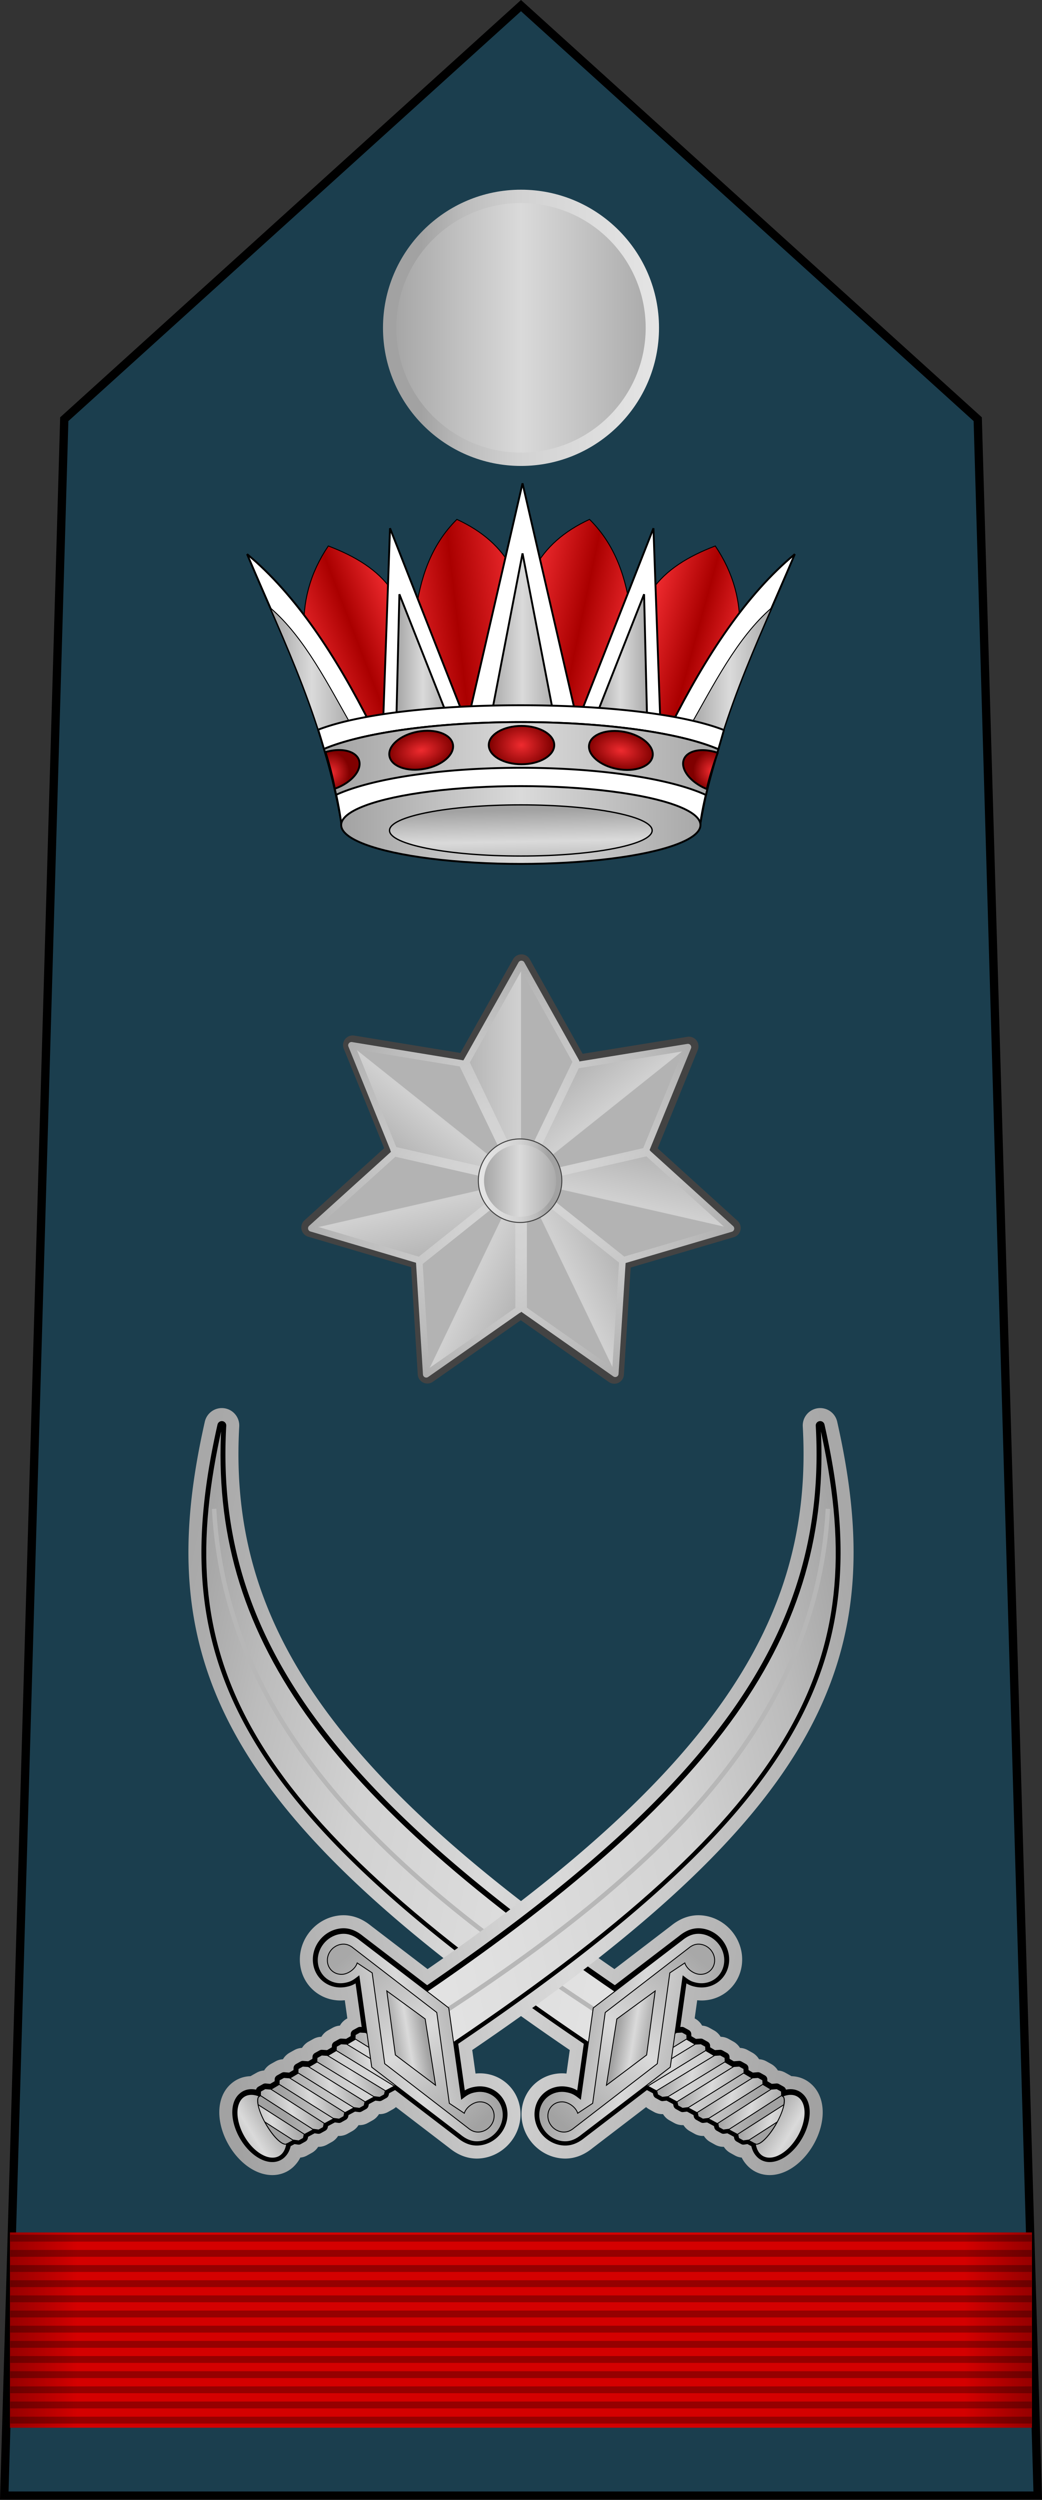 <?xml version="1.0" encoding="UTF-8" standalone="no"?>
<!-- Created with Inkscape (http://www.inkscape.org/) -->

<svg
   xmlns:dc="http://purl.org/dc/elements/1.1/"
   xmlns:cc="http://creativecommons.org/ns#"
   xmlns:rdf="http://www.w3.org/1999/02/22-rdf-syntax-ns#"
   xmlns:svg="http://www.w3.org/2000/svg"
   xmlns="http://www.w3.org/2000/svg"
   xmlns:xlink="http://www.w3.org/1999/xlink"
   xmlns:sodipodi="http://sodipodi.sourceforge.net/DTD/sodipodi-0.dtd"
   xmlns:inkscape="http://www.inkscape.org/namespaces/inkscape"
   width="110.258mm"
   height="264.291mm"
   viewBox="0 0 390.678 936.465"
   id="svg10263"
   version="1.1"
   inkscape:version="0.91 r13725"
   sodipodi:docname="13.RBAF-LG.svg">
  <rect x="0" y="0" width="390.678" height="936.465" fill="#333333" stroke="none"/>
  <defs
     id="defs10265">
    <linearGradient
       id="linearGradient11276-353">
      <stop
         style="stop-color:#a2a2a2;stop-opacity:1"
         offset="0"
         id="stop15199" />
      <stop
         id="stop15201"
         offset="0.5"
         style="stop-color:#dadada;stop-opacity:1" />
      <stop
         style="stop-color:#a8a8a8;stop-opacity:1"
         offset="1"
         id="stop15203" />
    </linearGradient>
    <linearGradient
       id="linearGradient12721-383"
       gradientUnits="userSpaceOnUse"
       x1="274.913"
       y1="510.481"
       x2="397.753"
       y2="410.023">
      <stop
         offset="0.131"
         style="stop-color:#a2a2a2"
         id="stop27671" />
      <stop
         offset="0.29"
         style="stop-color:#bcbcbc"
         id="stop27673" />
      <stop
         offset="0.49"
         style="stop-color:#d2d2d2"
         id="stop27675" />
      <stop
         offset="0.832"
         style="stop-color:#dfdfdf"
         id="stop27677" />
      <stop
         offset="1"
         style="stop-color:#e4e4e4"
         id="stop27679" />
    </linearGradient>
    <linearGradient
       y2="410.023"
       x2="397.753"
       y1="510.481"
       x1="274.913"
       gradientUnits="userSpaceOnUse"
       id="linearGradient20221-105">
      <stop
         offset="0"
         style="stop-color:#e4e4e4"
         id="stop36528" />
      <stop
         offset="0.168"
         style="stop-color:#dfdfdf"
         id="stop36530" />
      <stop
         offset="0.51"
         style="stop-color:#d2d2d2"
         id="stop36532" />
      <stop
         offset="0.71"
         style="stop-color:#bcbcbc"
         id="stop36534" />
      <stop
         offset="0.869"
         style="stop-color:#a2a2a2"
         id="stop36536" />
    </linearGradient>
    <linearGradient
       inkscape:collect="always"
       xlink:href="#linearGradient11276-353"
       id="linearGradient7786-695"
       gradientUnits="userSpaceOnUse"
       gradientTransform="matrix(3,0,0,3,2409.893,-1272.031)"
       x1="-611.47"
       y1="534.805"
       x2="-577.64"
       y2="534.805" />
    <linearGradient
       inkscape:collect="always"
       xlink:href="#linearGradient12721-383"
       id="linearGradient7788-318"
       gradientUnits="userSpaceOnUse"
       gradientTransform="translate(2723.437,-385.98)"
       x1="-2147.954"
       y1="718.364"
       x2="-2046.464"
       y2="718.364" />
    <linearGradient
       inkscape:collect="always"
       xlink:href="#linearGradient6644"
       id="linearGradient7790"
       gradientUnits="userSpaceOnUse"
       gradientTransform="matrix(1.659,0,0,1.681,380.392,472.159)"
       x1="-0.186"
       y1="137.479"
       x2="9.126"
       y2="137.479" />
    <linearGradient
       id="linearGradient6644"
       inkscape:collect="always">
      <stop
         id="stop6646"
         offset="0"
         style="stop-color:#000000;stop-opacity:1;" />
      <stop
         id="stop6648"
         offset="1"
         style="stop-color:#000000;stop-opacity:0;" />
    </linearGradient>
    <linearGradient
       inkscape:collect="always"
       xlink:href="#linearGradient6644"
       id="linearGradient7792"
       gradientUnits="userSpaceOnUse"
       gradientTransform="matrix(-1.659,0,0,1.681,609.291,472.159)"
       x1="-0.186"
       y1="137.479"
       x2="9.126"
       y2="137.479" />
    <linearGradient
       inkscape:collect="always"
       xlink:href="#linearGradient11276-353"
       id="linearGradient7794-835"
       gradientUnits="userSpaceOnUse"
       gradientTransform="matrix(-1.5,0,0,1.5,2701.916,1199.788)"
       x1="700.869"
       y1="253.844"
       x2="864.26"
       y2="253.844" />
    <linearGradient
       inkscape:collect="always"
       xlink:href="#linearGradient12721-383"
       id="linearGradient7796-418"
       gradientUnits="userSpaceOnUse"
       gradientTransform="matrix(-0.201,0,0,0.201,1096.597,109.536)"
       x1="0.835"
       y1="596.936"
       x2="681.678"
       y2="596.936" />
    <linearGradient
       inkscape:collect="always"
       xlink:href="#linearGradient20221-105"
       id="linearGradient7798-269"
       gradientUnits="userSpaceOnUse"
       gradientTransform="matrix(-0.201,0,0,0.201,1096.597,109.536)"
       x1="652.674"
       y1="965.885"
       x2="872.757"
       y2="965.885" />
    <linearGradient
       inkscape:collect="always"
       xlink:href="#linearGradient11276-353"
       id="linearGradient7800-113"
       gradientUnits="userSpaceOnUse"
       gradientTransform="matrix(-0.201,0,0,0.201,1096.597,109.536)"
       x1="827.683"
       y1="998.928"
       x2="892.154"
       y2="998.928" />
    <linearGradient
       inkscape:collect="always"
       xlink:href="#linearGradient11276-353"
       id="linearGradient7802-852"
       gradientUnits="userSpaceOnUse"
       gradientTransform="matrix(-0.201,0,0,0.201,1096.597,109.536)"
       x1="679.025"
       y1="953.301"
       x2="750.686"
       y2="953.301" />
    <linearGradient
       inkscape:collect="always"
       xlink:href="#linearGradient11276-353"
       id="linearGradient7804-163"
       gradientUnits="userSpaceOnUse"
       gradientTransform="matrix(-0.201,0,0,0.201,1096.597,109.536)"
       x1="803.168"
       y1="991.325"
       x2="868.185"
       y2="991.325" />
    <linearGradient
       inkscape:collect="always"
       xlink:href="#linearGradient11276-353"
       id="linearGradient7806-868"
       gradientUnits="userSpaceOnUse"
       gradientTransform="matrix(-0.201,0,0,0.201,1096.597,109.536)"
       x1="778.045"
       y1="983.719"
       x2="844.945"
       y2="983.719" />
    <linearGradient
       inkscape:collect="always"
       xlink:href="#linearGradient11276-353"
       id="linearGradient7808-456"
       gradientUnits="userSpaceOnUse"
       gradientTransform="matrix(-0.201,0,0,0.201,1096.597,109.536)"
       x1="753.172"
       y1="976.114"
       x2="821.642"
       y2="976.114" />
    <linearGradient
       inkscape:collect="always"
       xlink:href="#linearGradient11276-353"
       id="linearGradient7810-614"
       gradientUnits="userSpaceOnUse"
       gradientTransform="matrix(-0.201,0,0,0.201,1096.597,109.536)"
       x1="728.233"
       y1="968.511"
       x2="798.021"
       y2="968.511" />
    <linearGradient
       inkscape:collect="always"
       xlink:href="#linearGradient11276-353"
       id="linearGradient7812-272"
       gradientUnits="userSpaceOnUse"
       gradientTransform="matrix(-0.201,0,0,0.201,1096.597,109.536)"
       x1="703.88"
       y1="960.906"
       x2="774.161"
       y2="960.906" />
    <linearGradient
       inkscape:collect="always"
       xlink:href="#linearGradient11276-353"
       id="linearGradient7814-104"
       gradientUnits="userSpaceOnUse"
       gradientTransform="matrix(-0.201,0,0,0.201,1096.597,109.536)"
       x1="849.071"
       y1="1002.916"
       x2="913.943"
       y2="1026.505" />
    <linearGradient
       inkscape:collect="always"
       xlink:href="#linearGradient11276-353"
       id="linearGradient7816-757"
       gradientUnits="userSpaceOnUse"
       gradientTransform="matrix(-0.201,0,0,0.201,1096.597,109.536)"
       x1="603.535"
       y1="939.876"
       x2="774.466"
       y2="939.876" />
    <linearGradient
       inkscape:collect="always"
       xlink:href="#linearGradient11276-353"
       id="linearGradient7818-248"
       gradientUnits="userSpaceOnUse"
       gradientTransform="matrix(-0.201,0,0,0.201,1096.597,109.536)"
       x1="635.136"
       y1="1051.886"
       x2="751.065"
       y2="840.8" />
    <linearGradient
       inkscape:collect="always"
       xlink:href="#linearGradient11276-353"
       id="linearGradient7820-431"
       gradientUnits="userSpaceOnUse"
       gradientTransform="matrix(-0.201,0,0,0.201,1096.597,109.536)"
       x1="670.147"
       y1="924.995"
       x2="708.744"
       y2="923.181" />
    <linearGradient
       inkscape:collect="always"
       xlink:href="#linearGradient11276-353"
       id="linearGradient7822-405"
       gradientUnits="userSpaceOnUse"
       gradientTransform="matrix(-1.5,0,0,1.5,2701.916,1199.788)"
       x1="700.869"
       y1="253.844"
       x2="864.26"
       y2="253.844" />
    <linearGradient
       inkscape:collect="always"
       xlink:href="#linearGradient12721-383"
       id="linearGradient7824-223"
       gradientUnits="userSpaceOnUse"
       gradientTransform="matrix(-0.201,0,0,0.201,1096.597,109.536)"
       x1="0.835"
       y1="596.936"
       x2="681.678"
       y2="596.936" />
    <linearGradient
       inkscape:collect="always"
       xlink:href="#linearGradient20221-105"
       id="linearGradient7826-251"
       gradientUnits="userSpaceOnUse"
       gradientTransform="matrix(-0.201,0,0,0.201,1096.597,109.536)"
       x1="652.674"
       y1="965.885"
       x2="872.757"
       y2="965.885" />
    <linearGradient
       inkscape:collect="always"
       xlink:href="#linearGradient11276-353"
       id="linearGradient7828-981"
       gradientUnits="userSpaceOnUse"
       gradientTransform="matrix(-0.201,0,0,0.201,1096.597,109.536)"
       x1="827.683"
       y1="998.928"
       x2="892.154"
       y2="998.928" />
    <linearGradient
       inkscape:collect="always"
       xlink:href="#linearGradient11276-353"
       id="linearGradient7830-528"
       gradientUnits="userSpaceOnUse"
       gradientTransform="matrix(-0.201,0,0,0.201,1096.597,109.536)"
       x1="679.025"
       y1="953.301"
       x2="750.686"
       y2="953.301" />
    <linearGradient
       inkscape:collect="always"
       xlink:href="#linearGradient11276-353"
       id="linearGradient7832-340"
       gradientUnits="userSpaceOnUse"
       gradientTransform="matrix(-0.201,0,0,0.201,1096.597,109.536)"
       x1="803.168"
       y1="991.325"
       x2="868.185"
       y2="991.325" />
    <linearGradient
       inkscape:collect="always"
       xlink:href="#linearGradient11276-353"
       id="linearGradient7834-986"
       gradientUnits="userSpaceOnUse"
       gradientTransform="matrix(-0.201,0,0,0.201,1096.597,109.536)"
       x1="778.045"
       y1="983.719"
       x2="844.945"
       y2="983.719" />
    <linearGradient
       inkscape:collect="always"
       xlink:href="#linearGradient11276-353"
       id="linearGradient7836-654"
       gradientUnits="userSpaceOnUse"
       gradientTransform="matrix(-0.201,0,0,0.201,1096.597,109.536)"
       x1="753.172"
       y1="976.114"
       x2="821.642"
       y2="976.114" />
    <linearGradient
       inkscape:collect="always"
       xlink:href="#linearGradient11276-353"
       id="linearGradient7838-881"
       gradientUnits="userSpaceOnUse"
       gradientTransform="matrix(-0.201,0,0,0.201,1096.597,109.536)"
       x1="728.233"
       y1="968.511"
       x2="798.021"
       y2="968.511" />
    <linearGradient
       inkscape:collect="always"
       xlink:href="#linearGradient11276-353"
       id="linearGradient7840-313"
       gradientUnits="userSpaceOnUse"
       gradientTransform="matrix(-0.201,0,0,0.201,1096.597,109.536)"
       x1="703.88"
       y1="960.906"
       x2="774.161"
       y2="960.906" />
    <linearGradient
       inkscape:collect="always"
       xlink:href="#linearGradient11276-353"
       id="linearGradient7842-87"
       gradientUnits="userSpaceOnUse"
       gradientTransform="matrix(-0.201,0,0,0.201,1096.597,109.536)"
       x1="849.071"
       y1="1002.916"
       x2="913.943"
       y2="1026.505" />
    <linearGradient
       inkscape:collect="always"
       xlink:href="#linearGradient11276-353"
       id="linearGradient7844-761"
       gradientUnits="userSpaceOnUse"
       gradientTransform="matrix(-0.201,0,0,0.201,1096.597,109.536)"
       x1="603.535"
       y1="939.876"
       x2="774.466"
       y2="939.876" />
    <linearGradient
       inkscape:collect="always"
       xlink:href="#linearGradient11276-353"
       id="linearGradient7846-867"
       gradientUnits="userSpaceOnUse"
       gradientTransform="matrix(-0.201,0,0,0.201,1096.597,109.536)"
       x1="635.136"
       y1="1051.886"
       x2="751.065"
       y2="840.8" />
    <linearGradient
       inkscape:collect="always"
       xlink:href="#linearGradient11276-353"
       id="linearGradient7848-991"
       gradientUnits="userSpaceOnUse"
       gradientTransform="matrix(-0.201,0,0,0.201,1096.597,109.536)"
       x1="670.147"
       y1="924.995"
       x2="708.744"
       y2="923.181" />
    <linearGradient
       inkscape:collect="always"
       xlink:href="#linearGradient4405"
       id="linearGradient44902"
       gradientUnits="userSpaceOnUse"
       x1="268.816"
       y1="490.19"
       x2="372.506"
       y2="450.19" />
    <linearGradient
       id="linearGradient4405"
       inkscape:collect="always">
      <stop
         id="stop4407"
         offset="0"
         style="stop-color:#ef2b2f;stop-opacity:1;" />
      <stop
         style="stop-color:#aa0000;stop-opacity:1"
         offset="0.525"
         id="stop4413" />
      <stop
         id="stop4409"
         offset="1"
         style="stop-color:#ef2b2f;stop-opacity:1" />
    </linearGradient>
    <linearGradient
       inkscape:collect="always"
       xlink:href="#linearGradient4405"
       id="linearGradient44904"
       gradientUnits="userSpaceOnUse"
       x1="625.959"
       y1="462.333"
       x2="727.506"
       y2="490.19" />
    <linearGradient
       inkscape:collect="always"
       xlink:href="#linearGradient4405"
       id="linearGradient44906"
       gradientUnits="userSpaceOnUse"
       x1="493.571"
       y1="407.362"
       x2="365"
       y2="422.362" />
    <linearGradient
       inkscape:collect="always"
       xlink:href="#linearGradient4405"
       id="linearGradient44908"
       gradientUnits="userSpaceOnUse"
       x1="500.915"
       y1="443.581"
       x2="613.381"
       y2="467.152" />
    <linearGradient
       inkscape:collect="always"
       xlink:href="#linearGradient11276-353"
       id="linearGradient44910"
       gradientUnits="userSpaceOnUse"
       x1="307.465"
       y1="667.362"
       x2="686.82"
       y2="667.362" />
    <linearGradient
       inkscape:collect="always"
       xlink:href="#linearGradient11276-353"
       id="linearGradient44912"
       gradientUnits="userSpaceOnUse"
       x1="460.987"
       y1="478.077"
       x2="536.87"
       y2="478.077" />
    <linearGradient
       inkscape:collect="always"
       xlink:href="#linearGradient11276-353"
       id="linearGradient44914"
       gradientUnits="userSpaceOnUse"
       x1="572.598"
       y1="500.762"
       x2="631.229"
       y2="500.762" />
    <linearGradient
       inkscape:collect="always"
       xlink:href="#linearGradient11276-353"
       id="linearGradient44916"
       gradientUnits="userSpaceOnUse"
       x1="364.964"
       y1="500.762"
       x2="423.595"
       y2="500.762" />
    <linearGradient
       inkscape:collect="always"
       xlink:href="#linearGradient11276-353"
       id="linearGradient44918"
       gradientUnits="userSpaceOnUse"
       x1="672.943"
       y1="516.676"
       x2="760.931"
       y2="516.676" />
    <linearGradient
       inkscape:collect="always"
       xlink:href="#linearGradient11276-353"
       id="linearGradient44920"
       gradientUnits="userSpaceOnUse"
       x1="233.628"
       y1="516.676"
       x2="321.615"
       y2="516.676" />
    <linearGradient
       inkscape:collect="always"
       xlink:href="#linearGradient11276-353"
       id="linearGradient44922"
       gradientUnits="userSpaceOnUse"
       x1="289.48"
       y1="597.562"
       x2="705.562"
       y2="597.562" />
    <radialGradient
       inkscape:collect="always"
       xlink:href="#linearGradient4453"
       id="radialGradient44924"
       gradientUnits="userSpaceOnUse"
       gradientTransform="matrix(0.939,1.9411306e-8,-1.5248574e-8,0.738,30.155,152.893)"
       cx="497.857"
       cy="583.495"
       fx="497.857"
       fy="583.495"
       r="35.378" />
    <linearGradient
       inkscape:collect="always"
       id="linearGradient4453">
      <stop
         id="stop4459"
         offset="0"
         style="stop-color:#ef2b2f;stop-opacity:1" />
      <stop
         id="stop4455"
         offset="1"
         style="stop-color:#800000;stop-opacity:1" />
    </linearGradient>
    <radialGradient
       inkscape:collect="always"
       xlink:href="#linearGradient4453"
       id="radialGradient44926"
       gradientUnits="userSpaceOnUse"
       gradientTransform="matrix(1,0,0,0.597,0,189.096)"
       cx="699.942"
       cy="468.996"
       fx="699.942"
       fy="468.996"
       r="34.88" />
    <radialGradient
       inkscape:collect="always"
       xlink:href="#linearGradient4453"
       id="radialGradient44928"
       gradientUnits="userSpaceOnUse"
       gradientTransform="matrix(1,0,0,0.597,0,262.423)"
       cx="-278.109"
       cy="650.861"
       fx="-278.109"
       fy="650.861"
       r="34.88" />
    <radialGradient
       inkscape:collect="always"
       xlink:href="#linearGradient4453"
       id="radialGradient44930"
       gradientUnits="userSpaceOnUse"
       gradientTransform="matrix(1,0,0,1.126,0,-76.445)"
       cx="298.267"
       cy="611.685"
       fx="298.267"
       fy="611.685"
       r="18.927" />
    <radialGradient
       inkscape:collect="always"
       xlink:href="#linearGradient4453"
       id="radialGradient44932"
       gradientUnits="userSpaceOnUse"
       gradientTransform="matrix(1,0,0,1.116,0,-70.371)"
       cx="697.361"
       cy="610.112"
       fx="697.361"
       fy="610.112"
       r="19.185" />
    <linearGradient
       inkscape:collect="always"
       xlink:href="#linearGradient11276-353"
       id="linearGradient44934"
       gradientUnits="userSpaceOnUse"
       gradientTransform="matrix(0.731,0,0,0.658,133.754,234.253)"
       x1="493.132"
       y1="634.774"
       x2="495.29"
       y2="734.712" />
    <linearGradient
       inkscape:collect="always"
       xlink:href="#linearGradient11276-353"
       id="linearGradient8335-138"
       gradientUnits="userSpaceOnUse"
       gradientTransform="matrix(-7.412,0,0,7.413,-1692.138,-837.247)"
       x1="-183.169"
       y1="267.179"
       x2="-191.889"
       y2="267.203" />
    <linearGradient
       inkscape:collect="always"
       xlink:href="#linearGradient20221-105"
       id="linearGradient8337-484"
       gradientUnits="userSpaceOnUse"
       gradientTransform="matrix(-12.353,0,0,12.355,117.938,-2532.247)"
       x1="34.009"
       y1="308.346"
       x2="34.009"
       y2="290.56" />
    <linearGradient
       inkscape:collect="always"
       xlink:href="#linearGradient11276-353"
       id="linearGradient8339-384"
       gradientUnits="userSpaceOnUse"
       gradientTransform="matrix(-7.412,0,0,7.413,-1692.138,-837.247)"
       x1="-183.169"
       y1="267.179"
       x2="-191.889"
       y2="267.203" />
    <linearGradient
       inkscape:collect="always"
       xlink:href="#linearGradient20221-105"
       id="linearGradient8341-196"
       gradientUnits="userSpaceOnUse"
       gradientTransform="matrix(-12.353,0,0,12.355,117.938,-2532.247)"
       x1="34.009"
       y1="308.346"
       x2="34.009"
       y2="290.56" />
    <linearGradient
       inkscape:collect="always"
       xlink:href="#linearGradient11276-353"
       id="linearGradient8343-308"
       gradientUnits="userSpaceOnUse"
       gradientTransform="matrix(-7.412,0,0,7.413,-1692.138,-837.247)"
       x1="-183.169"
       y1="267.179"
       x2="-191.889"
       y2="267.203" />
    <linearGradient
       inkscape:collect="always"
       xlink:href="#linearGradient20221-105"
       id="linearGradient8345-457"
       gradientUnits="userSpaceOnUse"
       gradientTransform="matrix(-12.353,0,0,12.355,117.938,-2532.247)"
       x1="34.009"
       y1="308.346"
       x2="34.009"
       y2="290.56" />
    <linearGradient
       inkscape:collect="always"
       xlink:href="#linearGradient11276-353"
       id="linearGradient8347-885"
       gradientUnits="userSpaceOnUse"
       gradientTransform="matrix(-7.412,0,0,7.413,-1692.138,-837.247)"
       x1="-183.169"
       y1="267.179"
       x2="-191.889"
       y2="267.203" />
    <linearGradient
       inkscape:collect="always"
       xlink:href="#linearGradient20221-105"
       id="linearGradient8349-926"
       gradientUnits="userSpaceOnUse"
       gradientTransform="matrix(-12.353,0,0,12.355,117.938,-2532.247)"
       x1="34.009"
       y1="308.346"
       x2="34.009"
       y2="290.56" />
    <linearGradient
       inkscape:collect="always"
       xlink:href="#linearGradient11276-353"
       id="linearGradient8351-421"
       gradientUnits="userSpaceOnUse"
       gradientTransform="matrix(-7.412,0,0,7.413,-1692.138,-837.247)"
       x1="-183.169"
       y1="267.179"
       x2="-191.889"
       y2="267.203" />
    <linearGradient
       inkscape:collect="always"
       xlink:href="#linearGradient20221-105"
       id="linearGradient8353-93"
       gradientUnits="userSpaceOnUse"
       gradientTransform="matrix(-12.353,0,0,12.355,117.938,-2532.247)"
       x1="34.009"
       y1="308.346"
       x2="34.009"
       y2="290.56" />
    <linearGradient
       inkscape:collect="always"
       xlink:href="#linearGradient11276-353"
       id="linearGradient8355-501"
       gradientUnits="userSpaceOnUse"
       gradientTransform="matrix(-7.412,0,0,7.413,-1692.138,-837.247)"
       x1="-183.169"
       y1="267.179"
       x2="-191.889"
       y2="267.203" />
    <linearGradient
       inkscape:collect="always"
       xlink:href="#linearGradient20221-105"
       id="linearGradient8357-764"
       gradientUnits="userSpaceOnUse"
       gradientTransform="matrix(-12.353,0,0,12.355,117.938,-2532.247)"
       x1="34.009"
       y1="308.346"
       x2="34.009"
       y2="290.56" />
    <linearGradient
       inkscape:collect="always"
       xlink:href="#linearGradient11276-353"
       id="linearGradient8359-863"
       gradientUnits="userSpaceOnUse"
       gradientTransform="matrix(-7.412,0,0,7.413,-1692.138,-837.247)"
       x1="-183.169"
       y1="267.179"
       x2="-191.889"
       y2="267.203" />
    <linearGradient
       inkscape:collect="always"
       xlink:href="#linearGradient20221-105"
       id="linearGradient8361-166"
       gradientUnits="userSpaceOnUse"
       gradientTransform="matrix(-12.353,0,0,12.355,117.938,-2532.247)"
       x1="34.009"
       y1="308.346"
       x2="34.009"
       y2="290.56" />
    <linearGradient
       inkscape:collect="always"
       xlink:href="#linearGradient11276-353"
       id="linearGradient8363-925"
       gradientUnits="userSpaceOnUse"
       gradientTransform="matrix(2.161,0,0,2.161,-3401.873,117.039)"
       x1="1427.094"
       y1="498.659"
       x2="1441.994"
       y2="498.659" />
    <linearGradient
       inkscape:collect="always"
       xlink:href="#linearGradient11276-353"
       id="linearGradient8365-554"
       gradientUnits="userSpaceOnUse"
       gradientTransform="matrix(2.161,0,0,2.161,-3401.873,117.039)"
       x1="1427.094"
       y1="498.659"
       x2="1441.994"
       y2="498.659" />
    <linearGradient
       inkscape:collect="always"
       xlink:href="#linearGradient20221-105"
       id="linearGradient8367-329"
       gradientUnits="userSpaceOnUse"
       gradientTransform="matrix(2.161,0,0,2.161,-3401.873,117.039)"
       x1="1427.094"
       y1="498.659"
       x2="1441.994"
       y2="498.659" />
  </defs>
  <sodipodi:namedview
     id="base"
     pagecolor="#ffffff"
     bordercolor="#666666"
     borderopacity="1.0"
     inkscape:pageopacity="0.0"
     inkscape:pageshadow="2"
     inkscape:zoom="0.24748737"
     inkscape:cx="1099.6378"
     inkscape:cy="420.27502"
     inkscape:document-units="px"
     inkscape:current-layer="layer1"
     showgrid="false"
     fit-margin-top="0"
     fit-margin-left="0"
     fit-margin-right="0"
     fit-margin-bottom="0"
     inkscape:window-width="1366"
     inkscape:window-height="705"
     inkscape:window-x="-8"
     inkscape:window-y="-8"
     inkscape:window-maximized="1" />
  <g
     inkscape:label="Layer 1"
     inkscape:groupmode="layer"
     id="layer1"
     transform="translate(-430.889,-209.578)">
    <g
       id="g4650">
      <path
         sodipodi:nodetypes="cccccc"
         inkscape:connector-curvature="0"
         id="path7506"
         d="m 432.493,1144.485 22.493,-777.868 171.242,-154.938 171.242,154.938 22.493,777.868 z"
         style="fill:#1b3e4e;fill-opacity:1;fill-rule:evenodd;stroke:#000000;stroke-width:3.116px;stroke-linecap:butt;stroke-linejoin:miter;stroke-opacity:1" />
      <circle
         r="49.245"
         cy="332.384"
         cx="626.228"
         id="circle7508"
         style="opacity:1;fill:url(#linearGradient7786-695);fill-opacity:1;stroke:url(#linearGradient7788-318);stroke-width:5;stroke-linecap:round;stroke-linejoin:round;stroke-miterlimit:4;stroke-dasharray:none;stroke-dashoffset:0;stroke-opacity:1" />
      <g
         transform="matrix(1.674,0,0,2.176,-202.154,-352.992)"
         id="g7510">
        <path
           style="fill:#d40000;fill-opacity:1;stroke:none;stroke-width:0.8;stroke-linecap:square;stroke-linejoin:miter;stroke-miterlimit:4;stroke-dasharray:none;stroke-dashoffset:0;stroke-opacity:1"
           d="m 380.392,642.869 0,33.613 228.898,0 0,-33.613 z"
           id="path7512"
           inkscape:connector-curvature="0" />
        <path
           style="opacity:0.3;fill:#ebc846;fill-opacity:1;stroke:#000000;stroke-width:1.177;stroke-linecap:square;stroke-linejoin:miter;stroke-miterlimit:4;stroke-dasharray:none;stroke-dashoffset:0;stroke-opacity:1"
           d="m 381.036,643.856 227.61,0"
           id="path7514"
           inkscape:connector-curvature="0" />
        <path
           id="path7516"
           d="m 381.036,646.466 227.61,0"
           style="opacity:0.3;fill:#ebc846;fill-opacity:1;stroke:#000000;stroke-width:1.177;stroke-linecap:square;stroke-linejoin:miter;stroke-miterlimit:4;stroke-dasharray:none;stroke-dashoffset:0;stroke-opacity:1"
           inkscape:connector-curvature="0" />
        <path
           style="opacity:0.3;fill:#ebc846;fill-opacity:1;stroke:#000000;stroke-width:1.177;stroke-linecap:square;stroke-linejoin:miter;stroke-miterlimit:4;stroke-dasharray:none;stroke-dashoffset:0;stroke-opacity:1"
           d="m 381.036,649.076 227.61,0"
           id="path7518"
           inkscape:connector-curvature="0" />
        <path
           id="path7520"
           d="m 381.036,651.686 227.61,0"
           style="opacity:0.3;fill:#ebc846;fill-opacity:1;stroke:#000000;stroke-width:1.177;stroke-linecap:square;stroke-linejoin:miter;stroke-miterlimit:4;stroke-dasharray:none;stroke-dashoffset:0;stroke-opacity:1"
           inkscape:connector-curvature="0" />
        <path
           style="opacity:0.3;fill:#ebc846;fill-opacity:1;stroke:#000000;stroke-width:1.177;stroke-linecap:square;stroke-linejoin:miter;stroke-miterlimit:4;stroke-dasharray:none;stroke-dashoffset:0;stroke-opacity:1"
           d="m 381.036,654.296 227.61,0"
           id="path7522"
           inkscape:connector-curvature="0" />
        <path
           id="path7524"
           d="m 381.036,656.906 227.61,0"
           style="opacity:0.3;fill:#ebc846;fill-opacity:1;stroke:#000000;stroke-width:1.177;stroke-linecap:square;stroke-linejoin:miter;stroke-miterlimit:4;stroke-dasharray:none;stroke-dashoffset:0;stroke-opacity:1"
           inkscape:connector-curvature="0" />
        <path
           style="opacity:0.3;fill:#ebc846;fill-opacity:1;stroke:#000000;stroke-width:1.177;stroke-linecap:square;stroke-linejoin:miter;stroke-miterlimit:4;stroke-dasharray:none;stroke-dashoffset:0;stroke-opacity:1"
           d="m 381.036,659.516 227.61,0"
           id="path7526"
           inkscape:connector-curvature="0" />
        <path
           id="path7528"
           d="m 381.036,662.126 227.61,0"
           style="opacity:0.3;fill:#ebc846;fill-opacity:1;stroke:#000000;stroke-width:1.177;stroke-linecap:square;stroke-linejoin:miter;stroke-miterlimit:4;stroke-dasharray:none;stroke-dashoffset:0;stroke-opacity:1"
           inkscape:connector-curvature="0" />
        <path
           style="opacity:0.3;fill:#ebc846;fill-opacity:1;stroke:#000000;stroke-width:1.177;stroke-linecap:square;stroke-linejoin:miter;stroke-miterlimit:4;stroke-dasharray:none;stroke-dashoffset:0;stroke-opacity:1"
           d="m 381.036,664.736 227.61,0"
           id="path7530"
           inkscape:connector-curvature="0" />
        <path
           id="path7532"
           d="m 381.036,667.346 227.61,0"
           style="opacity:0.3;fill:#ebc846;fill-opacity:1;stroke:#000000;stroke-width:1.177;stroke-linecap:square;stroke-linejoin:miter;stroke-miterlimit:4;stroke-dasharray:none;stroke-dashoffset:0;stroke-opacity:1"
           inkscape:connector-curvature="0" />
        <path
           style="opacity:0.3;fill:#ebc846;fill-opacity:1;stroke:#000000;stroke-width:1.177;stroke-linecap:square;stroke-linejoin:miter;stroke-miterlimit:4;stroke-dasharray:none;stroke-dashoffset:0;stroke-opacity:1"
           d="m 381.036,669.956 227.61,0"
           id="path7534"
           inkscape:connector-curvature="0" />
        <path
           id="path7536"
           d="m 381.036,672.566 227.61,0"
           style="opacity:0.3;fill:#ebc846;fill-opacity:1;stroke:#000000;stroke-width:1.177;stroke-linecap:square;stroke-linejoin:miter;stroke-miterlimit:4;stroke-dasharray:none;stroke-dashoffset:0;stroke-opacity:1"
           inkscape:connector-curvature="0" />
        <path
           style="opacity:0.3;fill:#ebc846;fill-opacity:1;stroke:#000000;stroke-width:1.177;stroke-linecap:square;stroke-linejoin:miter;stroke-miterlimit:4;stroke-dasharray:none;stroke-dashoffset:0;stroke-opacity:1"
           d="m 381.036,675.176 227.61,0"
           id="path7538"
           inkscape:connector-curvature="0" />
        <path
           style="opacity:0.3;fill:url(#linearGradient7790);fill-opacity:1;stroke:none;stroke-width:0.8;stroke-linecap:square;stroke-linejoin:miter;stroke-miterlimit:4;stroke-dasharray:none;stroke-dashoffset:0;stroke-opacity:1"
           d="m 380.392,642.865 0,33.616 23.222,0 0,-33.616 z"
           id="path7540"
           inkscape:connector-curvature="0" />
        <path
           style="opacity:0.3;fill:url(#linearGradient7792);fill-opacity:1;stroke:none;stroke-width:0.8;stroke-linecap:square;stroke-linejoin:miter;stroke-miterlimit:4;stroke-dasharray:none;stroke-dashoffset:0;stroke-opacity:1"
           d="m 609.291,642.865 0,33.616 -23.222,0 0,-33.616 z"
           id="path7542"
           inkscape:connector-curvature="0" />
      </g>
      <g
         id="g4582">
        <g
           transform="matrix(1.082,0.229,-0.229,1.082,-670.837,-1173.438)"
           id="g7546">
          <path
             style="fill:#000000;fill-opacity:1;fill-rule:evenodd;stroke:url(#linearGradient7794-835);stroke-width:11.822;stroke-linecap:round;stroke-linejoin:round;stroke-miterlimit:4;stroke-dasharray:none;stroke-opacity:1"
             d="m 1407.054,1473.957 c 10.448,68.14 57.289,113.298 170.03,159.674 l 18.598,-21.671 c 1.926,-2.396 3.934,-3.439 6.275,-3.554 4.683,-0.229 8.923,3.344 9.469,7.981 0.546,4.637 -2.808,8.58 -7.491,8.809 -2.342,0.115 -3.37,-0.428 -5.335,-1.377 l 1.33,19.198 0.217,0.073 0.182,-0.173 1.84,-0.513 1.734,0.533 0.01,0.02 0.047,0.015 0.349,1.345 0,0 -0.138,0.132 3.164,1.072 0.062,-0.059 1.837,-0.507 1.734,0.536 0.01,0.021 0.05,0.015 0.352,1.333 0,0 -0.021,0.017 3.135,1.061 0.117,-0.111 1.843,-0.516 1.731,0.533 0.01,0.021 0.056,0.017 0.346,1.348 -0.073,0.07 3.032,1.025 0.147,-0.141 1.825,-0.524 1.711,0.527 0.01,0.021 0.059,0.018 0.337,1.348 -0.105,0.1 3.085,1.043 0.091,-0.088 1.852,-0.545 1.731,0.536 0,0.018 0.067,0.021 0.337,1.377 -0.05,0.047 2.997,1.014 0.044,-0.041 1.855,-0.559 1.731,0.533 0.01,0.021 0.067,0.021 0.331,1.392 0.36,0.123 c 0.02,0.01 0.036,0.025 0.056,0.035 l 0.017,0.01 c 0.072,0.03 0.138,0.076 0.202,0.126 -0.066,-0.061 -0.139,-0.105 -0.214,-0.144 l -0.026,-0.012 a 7.024,11.779 18.064 0 1 0.01,0 c -0.012,-0.01 -0.021,-0.016 -0.032,-0.021 l -0.05,-0.018 a 7.02,11.773 18.058 0 1 5.766,-0.63 7.024,11.779 18.064 1 1 -9.343,21.384 7.02,11.773 18.058 0 1 -2.112,-2.962 l -2.581,-0.756 -1.6,0.586 -1.714,-0.53 -0.012,-0.029 -0.056,-0.018 -0.495,-1.14 -3.551,-1.037 -1.526,0.56 -1.734,-0.533 -0.015,-0.032 -0.047,-0.015 -0.475,-1.087 -3.68,-1.075 -1.608,0.574 -1.734,-0.536 -0.015,-0.032 -0.044,-0.015 -0.504,-1.131 -3.53,-1.031 -1.685,0.592 -1.714,-0.527 -0.015,-0.035 -0.038,-0.012 -0.536,-1.183 -3.53,-1.031 -1.641,0.56 -1.734,-0.533 -0.017,-0.038 -0.032,-0.01 -0.527,-1.131 -3.495,-1.022 -0.516,0.173 -17.771,20.71 c -1.926,2.396 -3.937,3.442 -6.278,3.557 -4.683,0.229 -8.92,-3.344 -9.466,-7.981 -0.546,-4.637 2.805,-8.583 7.488,-8.812 2.341,-0.115 3.37,0.431 5.335,1.38 l -1.336,-19.336 C 1435.471,1597.061 1405.987,1552.282 1407.053,1473.961 Z"
             id="path7548"
             inkscape:connector-curvature="0" />
          <path
             inkscape:connector-curvature="0"
             id="path7550"
             d="m 1407.054,1473.957 c 10.448,68.14 57.289,113.298 170.03,159.674 l 18.598,-21.671 c 1.926,-2.396 3.934,-3.439 6.275,-3.554 4.683,-0.229 8.923,3.344 9.469,7.981 0.546,4.637 -2.808,8.58 -7.491,8.809 -2.342,0.115 -3.37,-0.428 -5.335,-1.377 l 1.33,19.198 0.217,0.073 0.182,-0.173 1.84,-0.513 1.734,0.533 0.01,0.02 0.047,0.015 0.349,1.345 0,0 -0.138,0.132 3.164,1.072 0.062,-0.059 1.837,-0.507 1.734,0.536 0.01,0.021 0.05,0.015 0.352,1.333 0,0 -0.021,0.017 3.135,1.061 0.117,-0.111 1.843,-0.516 1.731,0.533 0.01,0.021 0.056,0.017 0.346,1.348 -0.073,0.07 3.032,1.025 0.147,-0.141 1.825,-0.524 1.711,0.527 0.01,0.021 0.059,0.018 0.337,1.348 -0.105,0.1 3.085,1.043 0.091,-0.088 1.852,-0.545 1.731,0.536 0,0.018 0.067,0.021 0.337,1.377 -0.05,0.047 2.997,1.014 0.044,-0.041 1.855,-0.559 1.731,0.533 0.01,0.021 0.067,0.021 0.331,1.392 0.36,0.123 c 0.02,0.01 0.036,0.025 0.056,0.035 l 0.017,0.01 c 0.072,0.03 0.138,0.076 0.202,0.126 -0.066,-0.061 -0.139,-0.105 -0.214,-0.144 l -0.026,-0.012 a 7.024,11.779 18.064 0 1 0.01,0 c -0.012,-0.01 -0.021,-0.016 -0.032,-0.021 l -0.05,-0.018 a 7.02,11.773 18.058 0 1 5.766,-0.63 7.024,11.779 18.064 1 1 -9.343,21.384 7.02,11.773 18.058 0 1 -2.112,-2.962 l -2.581,-0.756 -1.6,0.586 -1.714,-0.53 -0.012,-0.029 -0.056,-0.018 -0.495,-1.14 -3.551,-1.037 -1.526,0.56 -1.734,-0.533 -0.015,-0.032 -0.047,-0.015 -0.475,-1.087 -3.68,-1.075 -1.608,0.574 -1.734,-0.536 -0.015,-0.032 -0.044,-0.015 -0.504,-1.131 -3.53,-1.031 -1.685,0.592 -1.714,-0.527 -0.015,-0.035 -0.038,-0.012 -0.536,-1.183 -3.53,-1.031 -1.641,0.56 -1.734,-0.533 -0.017,-0.038 -0.032,-0.01 -0.527,-1.131 -3.495,-1.022 -0.516,0.173 -17.771,20.71 c -1.926,2.396 -3.937,3.442 -6.278,3.557 -4.683,0.229 -8.92,-3.344 -9.466,-7.981 -0.546,-4.637 2.805,-8.583 7.488,-8.812 2.341,-0.115 3.37,0.431 5.335,1.38 l -1.336,-19.336 C 1435.471,1597.061 1405.987,1552.282 1407.053,1473.961 Z"
             style="fill:#000000;fill-opacity:1;fill-rule:evenodd;stroke:#000000;stroke-width:3;stroke-linecap:round;stroke-linejoin:round;stroke-miterlimit:4;stroke-dasharray:none;stroke-opacity:1" />
          <g
             transform="matrix(-1.5,0,0,1.5,3023.38,1200.703)"
             id="g7552">
            <path
               sodipodi:nodetypes="cccc"
               inkscape:connector-curvature="0"
               id="path7554"
               d="m 959.888,290.523 c 78.288,-31.54 110.542,-61.919 117.639,-108.206 0.723,53.059 -19.531,83.021 -114.29,120.747 z"
               style="fill:url(#linearGradient7796-418);fill-opacity:1;fill-rule:evenodd;stroke:#000000;stroke-width:0.201;stroke-linecap:butt;stroke-linejoin:miter;stroke-miterlimit:4;stroke-dasharray:none;stroke-opacity:1" />
            <path
               style="fill:none;fill-rule:evenodd;stroke:#b7b7b7;stroke-width:1px;stroke-linecap:butt;stroke-linejoin:miter;stroke-opacity:1"
               d="m 963.214,295.576 c 53.53,-20.281 99.199,-46.046 112.143,-94.643"
               id="path7556"
               inkscape:connector-curvature="0"
               sodipodi:nodetypes="cc" />
            <g
               id="g7558">
              <g
                 transform="matrix(0.176,0.006,-0.007,0.164,958.712,297.164)"
                 id="g7560"
                 style="fill:#ffffff;fill-opacity:1;stroke:#000000;stroke-width:1.181;stroke-miterlimit:4;stroke-dasharray:none;stroke-opacity:1">
                <path
                   style="fill:#ffffff;fill-opacity:1;fill-rule:nonzero;stroke:#000000;stroke-width:1.181;stroke-miterlimit:4;stroke-dasharray:none;stroke-opacity:1"
                   id="path7562"
                   d="M 12.379,-38.659 -205.798,49.822 c -5.174,2.581 -4.159,19.934 2.465,39.262 6.624,19.328 16.362,33.35 21.908,31.858 L 40.127,42.391 Z"
                   inkscape:connector-curvature="0" />
                <path
                   style="fill:#ffffff;fill-opacity:1;fill-rule:evenodd;stroke:#000000;stroke-width:1.181;stroke-linecap:butt;stroke-linejoin:miter;stroke-miterlimit:4;stroke-dasharray:none;stroke-opacity:1"
                   id="path7564"
                   d="m -230.95,59.728 58.324,57.276 7.306,2.547 6.408,-2.385 1.937,-5.328 -59.509,-58.152 -7.033,-1.99 -6.408,2.385 -1.024,5.647 z"
                   inkscape:connector-curvature="0" />
                <path
                   style="fill:#ffffff;fill-opacity:1;fill-rule:evenodd;stroke:#000000;stroke-width:1.181;stroke-linecap:butt;stroke-linejoin:miter;stroke-miterlimit:4;stroke-dasharray:none;stroke-opacity:1"
                   id="path7566"
                   d="m -72.161,-5.188 66.817,63.349 7.315,2.353 6.483,-2.415 2.025,-5.199 -67.998,-64.179 -7.049,-1.818 -6.483,2.415 -1.111,5.493 z"
                   inkscape:connector-curvature="0" />
                <path
                   style="fill:#ffffff;fill-opacity:1;fill-rule:evenodd;stroke:#000000;stroke-width:1.181;stroke-linecap:butt;stroke-linejoin:miter;stroke-miterlimit:4;stroke-dasharray:none;stroke-opacity:1"
                   id="path7568"
                   d="m -204.177,49.119 58.979,57.92 7.388,2.575 6.479,-2.411 1.96,-5.388 -60.178,-58.805 -7.112,-2.012 -6.48,2.411 -1.037,5.71 z"
                   inkscape:connector-curvature="0" />
                <path
                   style="fill:#ffffff;fill-opacity:1;fill-rule:evenodd;stroke:#000000;stroke-width:1.181;stroke-linecap:butt;stroke-linejoin:miter;stroke-miterlimit:4;stroke-dasharray:none;stroke-opacity:1"
                   id="path7570"
                   d="m -178.113,38.273 61.224,58.976 7.361,2.493 6.481,-2.413 1.981,-5.319 -62.416,-59.841 -7.089,-1.94 -6.481,2.413 -1.064,5.63 z"
                   inkscape:connector-curvature="0" />
                <path
                   style="fill:#ffffff;fill-opacity:1;fill-rule:evenodd;stroke:#000000;stroke-width:1.181;stroke-linecap:butt;stroke-linejoin:miter;stroke-miterlimit:4;stroke-dasharray:none;stroke-opacity:1"
                   id="path7572"
                   d="m -151.764,27.284 63.092,60.245 7.254,2.413 6.401,-2.384 1.974,-5.21 -64.264,-61.086 -6.988,-1.873 -6.402,2.384 -1.068,5.512 z"
                   inkscape:connector-curvature="0" />
                <path
                   style="fill:#ffffff;fill-opacity:1;fill-rule:evenodd;stroke:#000000;stroke-width:1.181;stroke-linecap:butt;stroke-linejoin:miter;stroke-miterlimit:4;stroke-dasharray:none;stroke-opacity:1"
                   id="path7574"
                   d="m -125.466,16.779 64.678,60.692 7.322,2.372 6.483,-2.414 2.022,-5.214 -65.86,-61.526 -7.055,-1.835 -6.483,2.414 -1.105,5.512 z"
                   inkscape:connector-curvature="0" />
                <path
                   style="fill:#ffffff;fill-opacity:1;fill-rule:evenodd;stroke:#000000;stroke-width:1.181;stroke-linecap:butt;stroke-linejoin:miter;stroke-miterlimit:4;stroke-dasharray:none;stroke-opacity:1"
                   id="path7576"
                   d="m -98.517,6.139 65.152,61.334 7.303,2.315 6.483,-2.415 2.036,-5.167 L -83.873,0.052 -90.911,-1.732 -97.394,0.683 -98.519,6.138 Z"
                   inkscape:connector-curvature="0" />
                <path
                   style="fill:#ffffff;fill-opacity:1;fill-rule:evenodd;stroke:#000000;stroke-width:1.181;stroke-linecap:butt;stroke-linejoin:miter;stroke-miterlimit:4;stroke-dasharray:none;stroke-opacity:1"
                   id="path7578"
                   d="m -45.064,-15.778 66.999,63.89 7.326,2.385 6.481,-2.415 2.016,-5.226 -68.182,-64.728 -7.057,-1.845 -6.482,2.414 -1.102,5.523 z"
                   inkscape:connector-curvature="0" />
                <path
                   style="color:#000000;display:inline;overflow:visible;visibility:visible;fill:#ffffff;fill-opacity:1;fill-rule:nonzero;stroke:#000000;stroke-width:1.181;stroke-miterlimit:4;stroke-dasharray:none;stroke-opacity:1;marker:none"
                   id="path7580"
                   d="m -205.643,49.708 a 47.506,26.763 71.981 1 0 24.344,71.109 l -0.188,0.071 c -5.547,1.492 -15.239,-12.494 -21.863,-31.823 -6.624,-19.328 -7.655,-36.705 -2.481,-39.286 l 0.188,-0.071 z"
                   inkscape:connector-curvature="0" />
                <path
                   sodipodi:nodetypes="csssccccssscccc"
                   inkscape:connector-curvature="0"
                   id="path7582"
                   d="m -53.741,-128.747 c -4.202,-5.437 -8.869,-7.946 -14.273,-8.186 -10.807,-0.478 -20.466,8.306 -21.574,19.62 -1.109,11.314 6.754,20.873 17.561,21.352 5.403,0.239 15.506,-3.259 19.797,-11.827 l 16.681,17.14 -4.587,125.851 90.972,107.671 c 4.202,5.437 8.869,7.946 14.273,8.186 10.807,0.478 20.466,-8.306 21.574,-19.62 1.109,-11.314 -6.754,-20.873 -17.561,-21.352 -5.403,-0.239 -15.507,3.259 -19.797,11.827 l -16.681,-17.14 4.587,-125.851 z"
                   style="fill:#ffffff;fill-opacity:1;stroke:#000000;stroke-width:1.181;stroke-linecap:butt;stroke-linejoin:miter;stroke-miterlimit:4;stroke-dasharray:none;stroke-opacity:1" />
                <path
                   inkscape:connector-curvature="0"
                   id="path7584"
                   d="M -31.339,-58.389 27.372,4.575 27.028,73.751 -32.567,6.879 Z"
                   style="fill:#ffffff;fill-opacity:1;stroke:#000000;stroke-width:1.181;stroke-linecap:butt;stroke-linejoin:miter;stroke-miterlimit:4;stroke-dasharray:none;stroke-opacity:1" />
              </g>
              <path
                 style="fill:url(#linearGradient7798-269);fill-opacity:1;fill-rule:nonzero;stroke:#000000;stroke-width:0.201;stroke-miterlimit:4;stroke-dasharray:none;stroke-opacity:1"
                 id="path7586"
                 d="m 961.117,290.917 -38.954,13.181 c -0.927,0.392 -0.863,3.248 0.173,6.463 1.037,3.215 2.656,5.578 3.642,5.367 l 39.482,-11.529 z"
                 inkscape:connector-curvature="0" />
              <path
                 style="fill:url(#linearGradient7800-113);fill-opacity:1;fill-rule:evenodd;stroke:#000000;stroke-width:0.201;stroke-linecap:butt;stroke-linejoin:miter;stroke-miterlimit:4;stroke-dasharray:none;stroke-opacity:1"
                 id="path7588"
                 d="m 917.675,305.569 9.877,9.767 1.268,0.463 1.143,-0.352 0.376,-0.863 -10.08,-9.918 -1.224,-0.37 -1.143,0.352 -0.218,0.921 z"
                 inkscape:connector-curvature="0" />
              <path
                 style="fill:url(#linearGradient7802-852);fill-opacity:1;fill-rule:evenodd;stroke:#000000;stroke-width:0.201;stroke-linecap:butt;stroke-linejoin:miter;stroke-miterlimit:4;stroke-dasharray:none;stroke-opacity:1"
                 id="path7590"
                 d="m 946.028,295.89 11.331,10.816 1.271,0.432 1.156,-0.356 0.39,-0.841 -11.533,-10.96 -1.228,-0.342 -1.156,0.356 -0.232,0.895 z"
                 inkscape:connector-curvature="0" />
              <path
                 style="fill:url(#linearGradient7804-163);fill-opacity:1;fill-rule:evenodd;stroke:#000000;stroke-width:0.201;stroke-linecap:butt;stroke-linejoin:miter;stroke-miterlimit:4;stroke-dasharray:none;stroke-opacity:1"
                 id="path7592"
                 d="m 922.453,303.992 9.988,9.876 1.282,0.469 1.155,-0.356 0.38,-0.873 -10.193,-10.029 -1.237,-0.374 -1.155,0.356 -0.22,0.931 z"
                 inkscape:connector-curvature="0" />
              <path
                 style="fill:url(#linearGradient7806-868);fill-opacity:1;fill-rule:evenodd;stroke:#000000;stroke-width:0.201;stroke-linecap:butt;stroke-linejoin:miter;stroke-miterlimit:4;stroke-dasharray:none;stroke-opacity:1"
                 id="path7594"
                 d="m 927.108,302.372 10.376,10.064 1.278,0.455 1.156,-0.356 0.384,-0.861 -10.58,-10.213 -1.234,-0.362 -1.156,0.356 -0.224,0.918 z"
                 inkscape:connector-curvature="0" />
              <path
                 style="fill:url(#linearGradient7808-456);fill-opacity:1;fill-rule:evenodd;stroke:#000000;stroke-width:0.201;stroke-linecap:butt;stroke-linejoin:miter;stroke-miterlimit:4;stroke-dasharray:none;stroke-opacity:1"
                 id="path7596"
                 d="m 931.815,300.731 10.696,10.284 1.26,0.441 1.141,-0.352 0.382,-0.843 -10.897,-10.429 -1.216,-0.351 -1.142,0.352 -0.224,0.899 z"
                 inkscape:connector-curvature="0" />
              <path
                 style="fill:url(#linearGradient7810-614);fill-opacity:1;fill-rule:evenodd;stroke:#000000;stroke-width:0.201;stroke-linecap:butt;stroke-linejoin:miter;stroke-miterlimit:4;stroke-dasharray:none;stroke-opacity:1"
                 id="path7598"
                 d="m 936.509,299.168 10.972,10.367 1.272,0.435 1.156,-0.356 0.39,-0.844 -11.174,-10.511 -1.229,-0.345 -1.156,0.356 -0.231,0.898 z"
                 inkscape:connector-curvature="0" />
              <path
                 style="fill:url(#linearGradient7812-272);fill-opacity:1;fill-rule:evenodd;stroke:#000000;stroke-width:0.201;stroke-linecap:butt;stroke-linejoin:miter;stroke-miterlimit:4;stroke-dasharray:none;stroke-opacity:1"
                 id="path7600"
                 d="m 941.319,297.588 11.051,10.475 1.269,0.425 1.156,-0.357 0.392,-0.836 -11.253,-10.617 -1.226,-0.337 -1.156,0.357 -0.234,0.889 z"
                 inkscape:connector-curvature="0" />
              <path
                 style="fill:#ffffff;fill-opacity:1;fill-rule:evenodd;stroke:#000000;stroke-width:0.201;stroke-linecap:butt;stroke-linejoin:miter;stroke-miterlimit:4;stroke-dasharray:none;stroke-opacity:1"
                 id="path7602"
                 d="m 950.864,294.319 11.359,10.906 1.273,0.437 1.156,-0.356 0.389,-0.846 -11.561,-11.051 -1.229,-0.347 -1.156,0.356 -0.23,0.9 z"
                 inkscape:connector-curvature="0" />
              <path
                 style="color:#000000;display:inline;overflow:visible;visibility:visible;fill:url(#linearGradient7814-104);fill-opacity:1;fill-rule:nonzero;stroke:#000000;stroke-width:0.201;stroke-miterlimit:4;stroke-dasharray:none;stroke-opacity:1;marker:none"
                 id="path7604"
                 d="m 922.191,304.08 a 7.852,4.683 71.936 1 0 3.81,11.828 l -0.034,0.01 c -0.985,0.211 -2.597,-2.146 -3.634,-5.361 -1.037,-3.215 -1.103,-6.075 -0.176,-6.467 l 0.034,-0.011 z"
                 inkscape:connector-curvature="0" />
              <path
                 style="fill:url(#linearGradient7816-757);fill-opacity:1;stroke:#000000;stroke-width:0.201;stroke-linecap:butt;stroke-linejoin:miter;stroke-miterlimit:4;stroke-dasharray:none;stroke-opacity:1"
                 d="m 964.815,322.07 c 1.284,1.598 2.624,2.293 4.185,2.37 3.122,0.153 5.948,-2.229 6.312,-5.32 0.364,-3.091 -1.872,-5.721 -4.994,-5.874 -1.561,-0.076 -2.247,0.285 -3.557,0.918 l 1.433,-20.712 -16.418,-19.133 c -1.284,-1.598 -2.624,-2.293 -4.185,-2.37 -3.122,-0.153 -5.948,2.229 -6.312,5.32 -0.364,3.091 1.872,5.721 4.994,5.874 1.561,0.076 2.247,-0.286 3.557,-0.918 l -1.433,20.712 z"
                 id="path7606"
                 inkscape:connector-curvature="0"
                 sodipodi:nodetypes="cssscccsssccc" />
              <path
                 sodipodi:nodetypes="csssccccssscccc"
                 inkscape:connector-curvature="0"
                 id="path7608"
                 d="m 949.906,275.78 c -0.71,-0.913 -1.518,-1.348 -2.467,-1.412 -1.898,-0.13 -3.644,1.267 -3.899,3.121 -0.255,1.853 1.077,3.461 2.975,3.591 0.949,0.065 2.745,-0.462 3.545,-1.849 l 2.843,2.895 -1.474,20.653 15.43,18.12 c 0.71,0.913 1.518,1.348 2.467,1.412 1.898,0.13 3.644,-1.267 3.899,-3.121 0.255,-1.853 -1.077,-3.461 -2.975,-3.591 -0.949,-0.065 -2.745,0.462 -3.545,1.849 l -2.843,-2.895 1.474,-20.653 z"
                 style="fill:url(#linearGradient7818-248);fill-opacity:1;stroke:#000000;stroke-width:0.201;stroke-linecap:butt;stroke-linejoin:miter;stroke-miterlimit:4;stroke-dasharray:none;stroke-opacity:1" />
              <path
                 inkscape:connector-curvature="0"
                 id="path7610"
                 d="m 955.293,286.801 -1.101,14.543 7.471,8.571 0.8,-15.131 z"
                 style="fill:url(#linearGradient7820-431);fill-opacity:1;stroke:#000000;stroke-width:0.201;stroke-linecap:butt;stroke-linejoin:miter;stroke-miterlimit:4;stroke-dasharray:none;stroke-opacity:1" />
            </g>
          </g>
        </g>
        <g
           id="g7612"
           transform="matrix(-1.082,0.229,0.229,1.082,1923.294,-1173.438)">
          <path
             inkscape:connector-curvature="0"
             id="path7614"
             d="m 1407.054,1473.957 c 10.448,68.14 57.289,113.298 170.03,159.674 l 18.598,-21.671 c 1.926,-2.396 3.934,-3.439 6.275,-3.554 4.683,-0.229 8.923,3.344 9.469,7.981 0.546,4.637 -2.808,8.58 -7.491,8.809 -2.342,0.115 -3.37,-0.428 -5.335,-1.377 l 1.33,19.198 0.217,0.073 0.182,-0.173 1.84,-0.513 1.734,0.533 0.01,0.02 0.047,0.015 0.349,1.345 0,0 -0.138,0.132 3.164,1.072 0.062,-0.059 1.837,-0.507 1.734,0.536 0.01,0.021 0.05,0.015 0.352,1.333 0,0 -0.021,0.017 3.135,1.061 0.117,-0.111 1.843,-0.516 1.731,0.533 0.01,0.021 0.056,0.017 0.346,1.348 -0.073,0.07 3.032,1.025 0.147,-0.141 1.825,-0.524 1.711,0.527 0.01,0.021 0.059,0.018 0.337,1.348 -0.105,0.1 3.085,1.043 0.091,-0.088 1.852,-0.545 1.731,0.536 0,0.018 0.067,0.021 0.337,1.377 -0.05,0.047 2.997,1.014 0.044,-0.041 1.855,-0.559 1.731,0.533 0.01,0.021 0.067,0.021 0.331,1.392 0.36,0.123 c 0.02,0.01 0.036,0.025 0.056,0.035 l 0.017,0.01 c 0.072,0.03 0.138,0.076 0.202,0.126 -0.066,-0.061 -0.139,-0.105 -0.214,-0.144 l -0.026,-0.012 a 7.024,11.779 18.064 0 1 0.01,0 c -0.012,-0.01 -0.021,-0.016 -0.032,-0.021 l -0.05,-0.018 a 7.02,11.773 18.058 0 1 5.766,-0.63 7.024,11.779 18.064 1 1 -9.343,21.384 7.02,11.773 18.058 0 1 -2.112,-2.962 l -2.581,-0.756 -1.6,0.586 -1.714,-0.53 -0.012,-0.029 -0.056,-0.018 -0.495,-1.14 -3.551,-1.037 -1.526,0.56 -1.734,-0.533 -0.015,-0.032 -0.047,-0.015 -0.475,-1.087 -3.68,-1.075 -1.608,0.574 -1.734,-0.536 -0.015,-0.032 -0.044,-0.015 -0.504,-1.131 -3.53,-1.031 -1.685,0.592 -1.714,-0.527 -0.015,-0.035 -0.038,-0.012 -0.536,-1.183 -3.53,-1.031 -1.641,0.56 -1.734,-0.533 -0.017,-0.038 -0.032,-0.01 -0.527,-1.131 -3.495,-1.022 -0.516,0.173 -17.771,20.71 c -1.926,2.396 -3.937,3.442 -6.278,3.557 -4.683,0.229 -8.92,-3.344 -9.466,-7.981 -0.546,-4.637 2.805,-8.583 7.488,-8.812 2.341,-0.115 3.37,0.431 5.335,1.38 l -1.336,-19.336 C 1435.471,1597.061 1405.987,1552.282 1407.053,1473.961 Z"
             style="fill:#000000;fill-opacity:1;fill-rule:evenodd;stroke:url(#linearGradient7822-405);stroke-width:11.822;stroke-linecap:round;stroke-linejoin:round;stroke-miterlimit:4;stroke-dasharray:none;stroke-opacity:1" />
          <path
             style="fill:#000000;fill-opacity:1;fill-rule:evenodd;stroke:#000000;stroke-width:3;stroke-linecap:round;stroke-linejoin:round;stroke-miterlimit:4;stroke-dasharray:none;stroke-opacity:1"
             d="m 1407.054,1473.957 c 10.448,68.14 57.289,113.298 170.03,159.674 l 18.598,-21.671 c 1.926,-2.396 3.934,-3.439 6.275,-3.554 4.683,-0.229 8.923,3.344 9.469,7.981 0.546,4.637 -2.808,8.58 -7.491,8.809 -2.342,0.115 -3.37,-0.428 -5.335,-1.377 l 1.33,19.198 0.217,0.073 0.182,-0.173 1.84,-0.513 1.734,0.533 0.01,0.02 0.047,0.015 0.349,1.345 0,0 -0.138,0.132 3.164,1.072 0.062,-0.059 1.837,-0.507 1.734,0.536 0.01,0.021 0.05,0.015 0.352,1.333 0,0 -0.021,0.017 3.135,1.061 0.117,-0.111 1.843,-0.516 1.731,0.533 0.01,0.021 0.056,0.017 0.346,1.348 -0.073,0.07 3.032,1.025 0.147,-0.141 1.825,-0.524 1.711,0.527 0.01,0.021 0.059,0.018 0.337,1.348 -0.105,0.1 3.085,1.043 0.091,-0.088 1.852,-0.545 1.731,0.536 0,0.018 0.067,0.021 0.337,1.377 -0.05,0.047 2.997,1.014 0.044,-0.041 1.855,-0.559 1.731,0.533 0.01,0.021 0.067,0.021 0.331,1.392 0.36,0.123 c 0.02,0.01 0.036,0.025 0.056,0.035 l 0.017,0.01 c 0.072,0.03 0.138,0.076 0.202,0.126 -0.066,-0.061 -0.139,-0.105 -0.214,-0.144 l -0.026,-0.012 a 7.024,11.779 18.064 0 1 0.01,0 c -0.012,-0.01 -0.021,-0.016 -0.032,-0.021 l -0.05,-0.018 a 7.02,11.773 18.058 0 1 5.766,-0.63 7.024,11.779 18.064 1 1 -9.343,21.384 7.02,11.773 18.058 0 1 -2.112,-2.962 l -2.581,-0.756 -1.6,0.586 -1.714,-0.53 -0.012,-0.029 -0.056,-0.018 -0.495,-1.14 -3.551,-1.037 -1.526,0.56 -1.734,-0.533 -0.015,-0.032 -0.047,-0.015 -0.475,-1.087 -3.68,-1.075 -1.608,0.574 -1.734,-0.536 -0.015,-0.032 -0.044,-0.015 -0.504,-1.131 -3.53,-1.031 -1.685,0.592 -1.714,-0.527 -0.015,-0.035 -0.038,-0.012 -0.536,-1.183 -3.53,-1.031 -1.641,0.56 -1.734,-0.533 -0.017,-0.038 -0.032,-0.01 -0.527,-1.131 -3.495,-1.022 -0.516,0.173 -17.771,20.71 c -1.926,2.396 -3.937,3.442 -6.278,3.557 -4.683,0.229 -8.92,-3.344 -9.466,-7.981 -0.546,-4.637 2.805,-8.583 7.488,-8.812 2.341,-0.115 3.37,0.431 5.335,1.38 l -1.336,-19.336 C 1435.471,1597.061 1405.987,1552.282 1407.053,1473.961 Z"
             id="path7616"
             inkscape:connector-curvature="0" />
          <g
             id="g7618"
             transform="matrix(-1.5,0,0,1.5,3023.38,1200.703)">
            <path
               style="fill:url(#linearGradient7824-223);fill-opacity:1;fill-rule:evenodd;stroke:#000000;stroke-width:0.201;stroke-linecap:butt;stroke-linejoin:miter;stroke-miterlimit:4;stroke-dasharray:none;stroke-opacity:1"
               d="m 959.888,290.523 c 78.288,-31.54 110.542,-61.919 117.639,-108.206 0.723,53.059 -19.531,83.021 -114.29,120.747 z"
               id="path7620"
               inkscape:connector-curvature="0"
               sodipodi:nodetypes="cccc" />
            <path
               sodipodi:nodetypes="cc"
               inkscape:connector-curvature="0"
               id="path7622"
               d="m 963.214,295.576 c 53.53,-20.281 99.199,-46.046 112.143,-94.643"
               style="fill:none;fill-rule:evenodd;stroke:#b7b7b7;stroke-width:1px;stroke-linecap:butt;stroke-linejoin:miter;stroke-opacity:1" />
            <g
               id="g7624">
              <g
                 style="fill:#ffffff;fill-opacity:1;stroke:#000000;stroke-width:1.181;stroke-miterlimit:4;stroke-dasharray:none;stroke-opacity:1"
                 id="g7626"
                 transform="matrix(0.176,0.006,-0.007,0.164,958.712,297.164)">
                <path
                   inkscape:connector-curvature="0"
                   d="M 12.379,-38.659 -205.798,49.822 c -5.174,2.581 -4.159,19.934 2.465,39.262 6.624,19.328 16.362,33.35 21.908,31.858 L 40.127,42.391 Z"
                   id="path7628"
                   style="fill:#ffffff;fill-opacity:1;fill-rule:nonzero;stroke:#000000;stroke-width:1.181;stroke-miterlimit:4;stroke-dasharray:none;stroke-opacity:1" />
                <path
                   inkscape:connector-curvature="0"
                   d="m -230.95,59.728 58.324,57.276 7.306,2.547 6.408,-2.385 1.937,-5.328 -59.509,-58.152 -7.033,-1.99 -6.408,2.385 -1.024,5.647 z"
                   id="path7630"
                   style="fill:#ffffff;fill-opacity:1;fill-rule:evenodd;stroke:#000000;stroke-width:1.181;stroke-linecap:butt;stroke-linejoin:miter;stroke-miterlimit:4;stroke-dasharray:none;stroke-opacity:1" />
                <path
                   inkscape:connector-curvature="0"
                   d="m -72.161,-5.188 66.817,63.349 7.315,2.353 6.483,-2.415 2.025,-5.199 -67.998,-64.179 -7.049,-1.818 -6.483,2.415 -1.111,5.493 z"
                   id="path7632"
                   style="fill:#ffffff;fill-opacity:1;fill-rule:evenodd;stroke:#000000;stroke-width:1.181;stroke-linecap:butt;stroke-linejoin:miter;stroke-miterlimit:4;stroke-dasharray:none;stroke-opacity:1" />
                <path
                   inkscape:connector-curvature="0"
                   d="m -204.177,49.119 58.979,57.92 7.388,2.575 6.479,-2.411 1.96,-5.388 -60.178,-58.805 -7.112,-2.012 -6.48,2.411 -1.037,5.71 z"
                   id="path7634"
                   style="fill:#ffffff;fill-opacity:1;fill-rule:evenodd;stroke:#000000;stroke-width:1.181;stroke-linecap:butt;stroke-linejoin:miter;stroke-miterlimit:4;stroke-dasharray:none;stroke-opacity:1" />
                <path
                   inkscape:connector-curvature="0"
                   d="m -178.113,38.273 61.224,58.976 7.361,2.493 6.481,-2.413 1.981,-5.319 -62.416,-59.841 -7.089,-1.94 -6.481,2.413 -1.064,5.63 z"
                   id="path7636"
                   style="fill:#ffffff;fill-opacity:1;fill-rule:evenodd;stroke:#000000;stroke-width:1.181;stroke-linecap:butt;stroke-linejoin:miter;stroke-miterlimit:4;stroke-dasharray:none;stroke-opacity:1" />
                <path
                   inkscape:connector-curvature="0"
                   d="m -151.764,27.284 63.092,60.245 7.254,2.413 6.401,-2.384 1.974,-5.21 -64.264,-61.086 -6.988,-1.873 -6.402,2.384 -1.068,5.512 z"
                   id="path7638"
                   style="fill:#ffffff;fill-opacity:1;fill-rule:evenodd;stroke:#000000;stroke-width:1.181;stroke-linecap:butt;stroke-linejoin:miter;stroke-miterlimit:4;stroke-dasharray:none;stroke-opacity:1" />
                <path
                   inkscape:connector-curvature="0"
                   d="m -125.466,16.779 64.678,60.692 7.322,2.372 6.483,-2.414 2.022,-5.214 -65.86,-61.526 -7.055,-1.835 -6.483,2.414 -1.105,5.512 z"
                   id="path7640"
                   style="fill:#ffffff;fill-opacity:1;fill-rule:evenodd;stroke:#000000;stroke-width:1.181;stroke-linecap:butt;stroke-linejoin:miter;stroke-miterlimit:4;stroke-dasharray:none;stroke-opacity:1" />
                <path
                   inkscape:connector-curvature="0"
                   d="m -98.517,6.139 65.152,61.334 7.303,2.315 6.483,-2.415 2.036,-5.167 L -83.873,0.052 -90.911,-1.732 -97.394,0.683 -98.519,6.138 Z"
                   id="path7642"
                   style="fill:#ffffff;fill-opacity:1;fill-rule:evenodd;stroke:#000000;stroke-width:1.181;stroke-linecap:butt;stroke-linejoin:miter;stroke-miterlimit:4;stroke-dasharray:none;stroke-opacity:1" />
                <path
                   inkscape:connector-curvature="0"
                   d="m -45.064,-15.778 66.999,63.89 7.326,2.385 6.481,-2.415 2.016,-5.226 -68.182,-64.728 -7.057,-1.845 -6.482,2.414 -1.102,5.523 z"
                   id="path7644"
                   style="fill:#ffffff;fill-opacity:1;fill-rule:evenodd;stroke:#000000;stroke-width:1.181;stroke-linecap:butt;stroke-linejoin:miter;stroke-miterlimit:4;stroke-dasharray:none;stroke-opacity:1" />
                <path
                   inkscape:connector-curvature="0"
                   d="m -205.643,49.708 a 47.506,26.763 71.981 1 0 24.344,71.109 l -0.188,0.071 c -5.547,1.492 -15.239,-12.494 -21.863,-31.823 -6.624,-19.328 -7.655,-36.705 -2.481,-39.286 l 0.188,-0.071 z"
                   id="path7646"
                   style="color:#000000;display:inline;overflow:visible;visibility:visible;fill:#ffffff;fill-opacity:1;fill-rule:nonzero;stroke:#000000;stroke-width:1.181;stroke-miterlimit:4;stroke-dasharray:none;stroke-opacity:1;marker:none" />
                <path
                   style="fill:#ffffff;fill-opacity:1;stroke:#000000;stroke-width:1.181;stroke-linecap:butt;stroke-linejoin:miter;stroke-miterlimit:4;stroke-dasharray:none;stroke-opacity:1"
                   d="m -53.741,-128.747 c -4.202,-5.437 -8.869,-7.946 -14.273,-8.186 -10.807,-0.478 -20.466,8.306 -21.574,19.62 -1.109,11.314 6.754,20.873 17.561,21.352 5.403,0.239 15.506,-3.259 19.797,-11.827 l 16.681,17.14 -4.587,125.851 90.972,107.671 c 4.202,5.437 8.869,7.946 14.273,8.186 10.807,0.478 20.466,-8.306 21.574,-19.62 1.109,-11.314 -6.754,-20.873 -17.561,-21.352 -5.403,-0.239 -15.507,3.259 -19.797,11.827 l -16.681,-17.14 4.587,-125.851 z"
                   id="path7648"
                   inkscape:connector-curvature="0"
                   sodipodi:nodetypes="csssccccssscccc" />
                <path
                   style="fill:#ffffff;fill-opacity:1;stroke:#000000;stroke-width:1.181;stroke-linecap:butt;stroke-linejoin:miter;stroke-miterlimit:4;stroke-dasharray:none;stroke-opacity:1"
                   d="M -31.339,-58.389 27.372,4.575 27.028,73.751 -32.567,6.879 Z"
                   id="path7650"
                   inkscape:connector-curvature="0" />
              </g>
              <path
                 inkscape:connector-curvature="0"
                 d="m 961.117,290.917 -38.954,13.181 c -0.927,0.392 -0.863,3.248 0.173,6.463 1.037,3.215 2.656,5.578 3.642,5.367 l 39.482,-11.529 z"
                 id="path7652"
                 style="fill:url(#linearGradient7826-251);fill-opacity:1;fill-rule:nonzero;stroke:#000000;stroke-width:0.201;stroke-miterlimit:4;stroke-dasharray:none;stroke-opacity:1" />
              <path
                 inkscape:connector-curvature="0"
                 d="m 917.675,305.569 9.877,9.767 1.268,0.463 1.143,-0.352 0.376,-0.863 -10.08,-9.918 -1.224,-0.37 -1.143,0.352 -0.218,0.921 z"
                 id="path7654"
                 style="fill:url(#linearGradient7828-981);fill-opacity:1;fill-rule:evenodd;stroke:#000000;stroke-width:0.201;stroke-linecap:butt;stroke-linejoin:miter;stroke-miterlimit:4;stroke-dasharray:none;stroke-opacity:1" />
              <path
                 inkscape:connector-curvature="0"
                 d="m 946.028,295.89 11.331,10.816 1.271,0.432 1.156,-0.356 0.39,-0.841 -11.533,-10.96 -1.228,-0.342 -1.156,0.356 -0.232,0.895 z"
                 id="path7656"
                 style="fill:url(#linearGradient7830-528);fill-opacity:1;fill-rule:evenodd;stroke:#000000;stroke-width:0.201;stroke-linecap:butt;stroke-linejoin:miter;stroke-miterlimit:4;stroke-dasharray:none;stroke-opacity:1" />
              <path
                 inkscape:connector-curvature="0"
                 d="m 922.453,303.992 9.988,9.876 1.282,0.469 1.155,-0.356 0.38,-0.873 -10.193,-10.029 -1.237,-0.374 -1.155,0.356 -0.22,0.931 z"
                 id="path7658"
                 style="fill:url(#linearGradient7832-340);fill-opacity:1;fill-rule:evenodd;stroke:#000000;stroke-width:0.201;stroke-linecap:butt;stroke-linejoin:miter;stroke-miterlimit:4;stroke-dasharray:none;stroke-opacity:1" />
              <path
                 inkscape:connector-curvature="0"
                 d="m 927.108,302.372 10.376,10.064 1.278,0.455 1.156,-0.356 0.384,-0.861 -10.58,-10.213 -1.234,-0.362 -1.156,0.356 -0.224,0.918 z"
                 id="path7660"
                 style="fill:url(#linearGradient7834-986);fill-opacity:1;fill-rule:evenodd;stroke:#000000;stroke-width:0.201;stroke-linecap:butt;stroke-linejoin:miter;stroke-miterlimit:4;stroke-dasharray:none;stroke-opacity:1" />
              <path
                 inkscape:connector-curvature="0"
                 d="m 931.815,300.731 10.696,10.284 1.26,0.441 1.141,-0.352 0.382,-0.843 -10.897,-10.429 -1.216,-0.351 -1.142,0.352 -0.224,0.899 z"
                 id="path7662"
                 style="fill:url(#linearGradient7836-654);fill-opacity:1;fill-rule:evenodd;stroke:#000000;stroke-width:0.201;stroke-linecap:butt;stroke-linejoin:miter;stroke-miterlimit:4;stroke-dasharray:none;stroke-opacity:1" />
              <path
                 inkscape:connector-curvature="0"
                 d="m 936.509,299.168 10.972,10.367 1.272,0.435 1.156,-0.356 0.39,-0.844 -11.174,-10.511 -1.229,-0.345 -1.156,0.356 -0.231,0.898 z"
                 id="path7664"
                 style="fill:url(#linearGradient7838-881);fill-opacity:1;fill-rule:evenodd;stroke:#000000;stroke-width:0.201;stroke-linecap:butt;stroke-linejoin:miter;stroke-miterlimit:4;stroke-dasharray:none;stroke-opacity:1" />
              <path
                 inkscape:connector-curvature="0"
                 d="m 941.319,297.588 11.051,10.475 1.269,0.425 1.156,-0.357 0.392,-0.836 -11.253,-10.617 -1.226,-0.337 -1.156,0.357 -0.234,0.889 z"
                 id="path7666"
                 style="fill:url(#linearGradient7840-313);fill-opacity:1;fill-rule:evenodd;stroke:#000000;stroke-width:0.201;stroke-linecap:butt;stroke-linejoin:miter;stroke-miterlimit:4;stroke-dasharray:none;stroke-opacity:1" />
              <path
                 inkscape:connector-curvature="0"
                 d="m 950.864,294.319 11.359,10.906 1.273,0.437 1.156,-0.356 0.389,-0.846 -11.561,-11.051 -1.229,-0.347 -1.156,0.356 -0.23,0.9 z"
                 id="path7668"
                 style="fill:#ffffff;fill-opacity:1;fill-rule:evenodd;stroke:#000000;stroke-width:0.201;stroke-linecap:butt;stroke-linejoin:miter;stroke-miterlimit:4;stroke-dasharray:none;stroke-opacity:1" />
              <path
                 inkscape:connector-curvature="0"
                 d="m 922.191,304.08 a 7.852,4.683 71.936 1 0 3.81,11.828 l -0.034,0.01 c -0.985,0.211 -2.597,-2.146 -3.634,-5.361 -1.037,-3.215 -1.103,-6.075 -0.176,-6.467 l 0.034,-0.011 z"
                 id="path7670"
                 style="color:#000000;display:inline;overflow:visible;visibility:visible;fill:url(#linearGradient7842-87);fill-opacity:1;fill-rule:nonzero;stroke:#000000;stroke-width:0.201;stroke-miterlimit:4;stroke-dasharray:none;stroke-opacity:1;marker:none" />
              <path
                 sodipodi:nodetypes="cssscccsssccc"
                 inkscape:connector-curvature="0"
                 id="path7672"
                 d="m 964.815,322.07 c 1.284,1.598 2.624,2.293 4.185,2.37 3.122,0.153 5.948,-2.229 6.312,-5.32 0.364,-3.091 -1.872,-5.721 -4.994,-5.874 -1.561,-0.076 -2.247,0.285 -3.557,0.918 l 1.433,-20.712 -16.418,-19.133 c -1.284,-1.598 -2.624,-2.293 -4.185,-2.37 -3.122,-0.153 -5.948,2.229 -6.312,5.32 -0.364,3.091 1.872,5.721 4.994,5.874 1.561,0.076 2.247,-0.286 3.557,-0.918 l -1.433,20.712 z"
                 style="fill:url(#linearGradient7844-761);fill-opacity:1;stroke:#000000;stroke-width:0.201;stroke-linecap:butt;stroke-linejoin:miter;stroke-miterlimit:4;stroke-dasharray:none;stroke-opacity:1" />
              <path
                 style="fill:url(#linearGradient7846-867);fill-opacity:1;stroke:#000000;stroke-width:0.201;stroke-linecap:butt;stroke-linejoin:miter;stroke-miterlimit:4;stroke-dasharray:none;stroke-opacity:1"
                 d="m 949.906,275.78 c -0.71,-0.913 -1.518,-1.348 -2.467,-1.412 -1.898,-0.13 -3.644,1.267 -3.899,3.121 -0.255,1.853 1.077,3.461 2.975,3.591 0.949,0.065 2.745,-0.462 3.545,-1.849 l 2.843,2.895 -1.474,20.653 15.43,18.12 c 0.71,0.913 1.518,1.348 2.467,1.412 1.898,0.13 3.644,-1.267 3.899,-3.121 0.255,-1.853 -1.077,-3.461 -2.975,-3.591 -0.949,-0.065 -2.745,0.462 -3.545,1.849 l -2.843,-2.895 1.474,-20.653 z"
                 id="path7674"
                 inkscape:connector-curvature="0"
                 sodipodi:nodetypes="csssccccssscccc" />
              <path
                 style="fill:url(#linearGradient7848-991);fill-opacity:1;stroke:#000000;stroke-width:0.201;stroke-linecap:butt;stroke-linejoin:miter;stroke-miterlimit:4;stroke-dasharray:none;stroke-opacity:1"
                 d="m 955.293,286.801 -1.101,14.543 7.471,8.571 0.8,-15.131 z"
                 id="path7676"
                 inkscape:connector-curvature="0" />
            </g>
          </g>
        </g>
      </g>
      <g
         id="g44850"
         transform="matrix(0.357,0,0,0.357,448.684,280.392)">
        <path
           style="fill:url(#linearGradient44902);fill-opacity:1;fill-rule:evenodd;stroke:#000000;stroke-width:1px;stroke-linecap:butt;stroke-linejoin:miter;stroke-opacity:1"
           d="m 269.711,467.484 c -2.394,-33.681 6.098,-64.64 25.254,-92.934 28.175,10.727 51.927,24.994 66.67,46.467 l 18.183,174.756 -57.579,10.102 z"
           id="path44852"
           inkscape:connector-curvature="0"
           sodipodi:nodetypes="cccccc" />
        <path
           sodipodi:nodetypes="cccccc"
           inkscape:connector-curvature="0"
           id="path44854"
           d="m 726.611,467.484 c 2.394,-33.681 -6.098,-64.64 -25.254,-92.934 -28.175,10.727 -51.927,24.994 -66.67,46.467 l -18.183,174.756 57.579,10.102 z"
           style="fill:url(#linearGradient44904);fill-opacity:1;fill-rule:evenodd;stroke:#000000;stroke-width:1px;stroke-linecap:butt;stroke-linejoin:miter;stroke-opacity:1" />
        <path
           style="fill:url(#linearGradient44906);fill-opacity:1;fill-rule:evenodd;stroke:#000000;stroke-width:1px;stroke-linecap:butt;stroke-linejoin:miter;stroke-opacity:1"
           d="M 386.429,447.362 C 391.092,408.86 402.567,373.765 430,346.648 c 26.844,12.419 46.251,29.486 57.857,51.429 l -36.429,188.571 z"
           id="path44856"
           inkscape:connector-curvature="0"
           sodipodi:nodetypes="ccccc" />
        <path
           sodipodi:nodetypes="ccccc"
           inkscape:connector-curvature="0"
           id="path44858"
           d="m 612.868,447.362 c -4.663,-38.502 -16.138,-73.598 -43.571,-100.714 -26.844,12.419 -46.251,29.486 -57.857,51.429 l 36.429,188.571 z"
           style="fill:url(#linearGradient44908);fill-opacity:1;fill-rule:evenodd;stroke:#000000;stroke-width:1px;stroke-linecap:butt;stroke-linejoin:miter;stroke-opacity:1" />
        <path
           sodipodi:nodetypes="ccc"
           inkscape:connector-curvature="0"
           id="path44860"
           d="m 309.675,670.525 c -19.039,-112.787 -58.576,-189.583 -100.005,-287.388 50.913,42.299 92.989,106.057 130.603,180.655 z"
           style="fill:#ffffff;fill-opacity:1;fill-rule:evenodd;stroke:#000000;stroke-width:2;stroke-linecap:butt;stroke-linejoin:miter;stroke-miterlimit:4;stroke-dasharray:none;stroke-opacity:1" />
        <path
           style="fill:#ffffff;fill-opacity:1;fill-rule:evenodd;stroke:#000000;stroke-width:2;stroke-linecap:butt;stroke-linejoin:miter;stroke-miterlimit:4;stroke-dasharray:none;stroke-opacity:1"
           d="m 684.883,670.525 c 19.039,-112.787 58.576,-189.583 100.005,-287.388 -50.913,42.299 -92.989,106.057 -130.603,180.655 z"
           id="path44862"
           inkscape:connector-curvature="0"
           sodipodi:nodetypes="ccc" />
        <path
           style="opacity:1;fill:#ffffff;fill-opacity:1;stroke:#000000;stroke-width:2;stroke-linecap:round;stroke-linejoin:round;stroke-miterlimit:4;stroke-dasharray:none;stroke-opacity:1"
           d="m 691.598,635.045 -0.537,-0.145 a 220.091,53.74 0 0 0 -8.535,-3.549 220.091,53.74 0 0 0 -12.771,-4.375 220.091,53.74 0 0 0 -14.496,-4.039 220.091,53.74 0 0 0 -16.076,-3.668 220.091,53.74 0 0 0 -17.496,-3.258 220.091,53.74 0 0 0 -18.738,-2.812 220.091,53.74 0 0 0 -19.797,-2.344 220.091,53.74 0 0 0 -20.656,-1.85 220.091,53.74 0 0 0 -21.309,-1.336 220.091,53.74 0 0 0 -21.748,-0.811 220.091,53.74 0 0 0 -21.971,-0.275 220.091,53.74 0 0 0 -16.842,0.15 220.091,53.74 0 0 0 -21.828,0.672 220.091,53.74 0 0 0 -21.443,1.199 220.091,53.74 0 0 0 -20.848,1.717 220.091,53.74 0 0 0 -20.041,2.215 220.091,53.74 0 0 0 -19.035,2.693 220.091,53.74 0 0 0 -17.838,3.145 220.091,53.74 0 0 0 -16.465,3.562 220.091,53.74 0 0 0 -14.924,3.947 220.091,53.74 0 0 0 -13.238,4.291 220.091,53.74 0 0 0 -11.416,4.592 l -0.432,0.197 c 2.496,11.765 4.659,23.526 5.949,35.35 l 376.07,0 c 1.286,-11.783 3.7,-23.528 6.461,-35.27 z"
           id="path44864"
           inkscape:connector-curvature="0" />
        <ellipse
           style="opacity:1;fill:url(#linearGradient44910);fill-opacity:1;stroke:#000000;stroke-width:2;stroke-linecap:round;stroke-linejoin:round;stroke-miterlimit:4;stroke-dasharray:none;stroke-opacity:1"
           id="ellipse44866"
           cx="497.143"
           cy="667.362"
           rx="188.678"
           ry="40.82" />
        <path
           inkscape:connector-curvature="0"
           id="path44868"
           d="m 560,573.791 -61.071,-265 -61.071,265"
           style="fill:#ffffff;fill-opacity:1;fill-rule:evenodd;stroke:#000000;stroke-width:2;stroke-linecap:butt;stroke-linejoin:miter;stroke-miterlimit:4;stroke-dasharray:none;stroke-opacity:1"
           sodipodi:nodetypes="ccc" />
        <path
           sodipodi:nodetypes="ccc"
           style="fill:url(#linearGradient44912);fill-opacity:1;fill-rule:evenodd;stroke:#000000;stroke-width:2;stroke-linecap:butt;stroke-linejoin:miter;stroke-miterlimit:4;stroke-dasharray:none;stroke-opacity:1"
           d="M 535.888,573.839 498.929,382.314 461.969,573.839"
           id="path44870"
           inkscape:connector-curvature="0" />
        <path
           style="fill:#ffffff;fill-opacity:1;fill-rule:evenodd;stroke:#000000;stroke-width:2;stroke-linecap:butt;stroke-linejoin:miter;stroke-miterlimit:4;stroke-dasharray:none;stroke-opacity:1"
           d="m 556.429,559.505 80,-203.571 7.857,220.714"
           id="path44872"
           inkscape:connector-curvature="0"
           sodipodi:nodetypes="ccc" />
        <path
           sodipodi:nodetypes="ccc"
           inkscape:connector-curvature="0"
           id="path44874"
           d="m 573.528,559.542 53.059,-134.366 3.642,151.515"
           style="fill:url(#linearGradient44914);fill-opacity:1;fill-rule:evenodd;stroke:#000000;stroke-width:2;stroke-linecap:butt;stroke-linejoin:miter;stroke-miterlimit:4;stroke-dasharray:none;stroke-opacity:1" />
        <path
           sodipodi:nodetypes="ccc"
           inkscape:connector-curvature="0"
           id="path44876"
           d="m 439.764,559.505 -80,-203.571 -7.857,220.714"
           style="fill:#ffffff;fill-opacity:1;fill-rule:evenodd;stroke:#000000;stroke-width:2;stroke-linecap:butt;stroke-linejoin:miter;stroke-miterlimit:4;stroke-dasharray:none;stroke-opacity:1" />
        <path
           style="fill:url(#linearGradient44916);fill-opacity:1;fill-rule:evenodd;stroke:#000000;stroke-width:2;stroke-linecap:butt;stroke-linejoin:miter;stroke-miterlimit:4;stroke-dasharray:none;stroke-opacity:1"
           d="M 422.665,559.542 369.606,425.176 365.964,576.691"
           id="path44878"
           inkscape:connector-curvature="0"
           sodipodi:nodetypes="ccc" />
        <path
           style="fill:url(#linearGradient44918);fill-opacity:1;fill-rule:evenodd;stroke:#000000;stroke-width:1px;stroke-linecap:butt;stroke-linejoin:miter;stroke-opacity:1"
           d="m 702.32,593.244 c 0.136,-0.478 0.258,-0.976 0.395,-1.453 3.516,-12.294 7.279,-24.248 11.254,-35.975 3.975,-11.726 8.161,-23.223 12.521,-34.604 4.361,-11.381 8.896,-22.646 13.57,-33.904 4.674,-11.258 9.487,-22.509 14.402,-33.867 1.942,-4.487 4.038,-9.36 6.01,-13.887 -36.197,31.117 -61.169,81.442 -86.9,126.379 l 28.748,27.311 z"
           id="path44880"
           inkscape:connector-curvature="0" />
        <path
           id="path44882"
           d="m 292.238,593.244 c -0.136,-0.478 -0.258,-0.976 -0.395,-1.453 -3.516,-12.294 -7.279,-24.248 -11.254,-35.975 -3.975,-11.726 -8.161,-23.223 -12.521,-34.604 -4.361,-11.381 -8.896,-22.646 -13.57,-33.904 -4.674,-11.258 -9.487,-22.509 -14.402,-33.867 -1.942,-4.487 -4.038,-9.36 -6.01,-13.887 36.197,31.117 61.169,81.442 86.9,126.379 l -28.748,27.311 z"
           style="fill:url(#linearGradient44920);fill-opacity:1;fill-rule:evenodd;stroke:#000000;stroke-width:1px;stroke-linecap:butt;stroke-linejoin:miter;stroke-opacity:1"
           inkscape:connector-curvature="0" />
        <path
           style="opacity:1;fill:#ffffff;fill-opacity:1;stroke:#000000;stroke-width:2;stroke-linecap:round;stroke-linejoin:round;stroke-miterlimit:4;stroke-dasharray:none;stroke-opacity:1"
           d="m 497.484,541.695 c -89.785,-0.028 -169.868,8.986 -213.246,25.67 2.252,6.895 4.192,13.665 6.242,20.475 l 0.145,-0.359 a 234.77,53.607 0 0 1 12.18,-4.582 234.77,53.607 0 0 1 14.119,-4.279 234.77,53.607 0 0 1 15.92,-3.938 234.77,53.607 0 0 1 17.562,-3.553 234.77,53.607 0 0 1 19.029,-3.137 234.77,53.607 0 0 1 20.303,-2.688 234.77,53.607 0 0 1 21.379,-2.209 234.77,53.607 0 0 1 22.236,-1.713 234.77,53.607 0 0 1 22.875,-1.195 234.77,53.607 0 0 1 23.283,-0.67 234.77,53.607 0 0 1 17.967,-0.152 234.77,53.607 0 0 1 23.436,0.275 234.77,53.607 0 0 1 23.199,0.809 234.77,53.607 0 0 1 22.729,1.334 234.77,53.607 0 0 1 22.033,1.844 234.77,53.607 0 0 1 21.117,2.338 234.77,53.607 0 0 1 19.99,2.807 234.77,53.607 0 0 1 18.662,3.25 234.77,53.607 0 0 1 17.146,3.656 234.77,53.607 0 0 1 15.465,4.031 234.77,53.607 0 0 1 13.623,4.363 234.77,53.607 0 0 1 9.105,3.539 l 0.578,0.439 c 1.969,-6.784 3.953,-13.554 5.857,-20.367 C 667.468,551.04 587.27,541.723 497.484,541.695 Z"
           id="path44884"
           inkscape:connector-curvature="0" />
        <path
           style="opacity:1;fill:url(#linearGradient44922);fill-opacity:1;stroke:#000000;stroke-width:2;stroke-linecap:round;stroke-linejoin:round;stroke-miterlimit:4;stroke-dasharray:none;stroke-opacity:1"
           d="m 704.562,588.051 -0.578,-0.439 a 234.77,53.607 0 0 0 -9.105,-3.539 234.77,53.607 0 0 0 -13.623,-4.363 234.77,53.607 0 0 0 -15.465,-4.031 234.77,53.607 0 0 0 -17.146,-3.656 234.77,53.607 0 0 0 -18.662,-3.25 234.77,53.607 0 0 0 -19.99,-2.807 234.77,53.607 0 0 0 -21.117,-2.338 234.77,53.607 0 0 0 -22.033,-1.844 234.77,53.607 0 0 0 -22.729,-1.334 234.77,53.607 0 0 0 -23.199,-0.809 234.77,53.607 0 0 0 -23.436,-0.275 234.77,53.607 0 0 0 -17.967,0.152 234.77,53.607 0 0 0 -23.283,0.67 234.77,53.607 0 0 0 -22.875,1.195 234.77,53.607 0 0 0 -22.236,1.713 234.77,53.607 0 0 0 -21.379,2.209 234.77,53.607 0 0 0 -20.303,2.688 234.77,53.607 0 0 0 -19.029,3.137 234.77,53.607 0 0 0 -17.562,3.553 234.77,53.607 0 0 0 -15.92,3.938 234.77,53.607 0 0 0 -14.119,4.279 234.77,53.607 0 0 0 -12.18,4.582 l -0.145,0.359 c 4.834,16.056 9.275,31.992 12.637,47.84 l 0.432,-0.197 a 220.091,53.74 0 0 1 11.416,-4.592 220.091,53.74 0 0 1 13.238,-4.291 220.091,53.74 0 0 1 14.924,-3.947 220.091,53.74 0 0 1 16.465,-3.562 220.091,53.74 0 0 1 17.838,-3.145 220.091,53.74 0 0 1 19.035,-2.693 220.091,53.74 0 0 1 20.041,-2.215 220.091,53.74 0 0 1 20.848,-1.717 220.091,53.74 0 0 1 21.443,-1.199 220.091,53.74 0 0 1 21.828,-0.672 220.091,53.74 0 0 1 16.842,-0.15 220.091,53.74 0 0 1 21.971,0.275 220.091,53.74 0 0 1 21.748,0.811 220.091,53.74 0 0 1 21.309,1.336 220.091,53.74 0 0 1 20.656,1.85 220.091,53.74 0 0 1 19.797,2.344 220.091,53.74 0 0 1 18.738,2.812 220.091,53.74 0 0 1 17.496,3.258 220.091,53.74 0 0 1 16.076,3.668 220.091,53.74 0 0 1 14.496,4.039 220.091,53.74 0 0 1 12.771,4.375 220.091,53.74 0 0 1 8.535,3.549 l 0.537,0.145 c 3.734,-15.88 8.339,-31.775 12.965,-47.709 z"
           id="path44886"
           inkscape:connector-curvature="0" />
        <g
           id="g44888">
          <ellipse
             ry="20.108"
             rx="34.378"
             cy="583.495"
             cx="497.857"
             id="ellipse44890"
             style="opacity:1;fill:url(#radialGradient44924);fill-opacity:1;stroke:#000000;stroke-width:2;stroke-linecap:round;stroke-linejoin:round;stroke-miterlimit:4;stroke-dasharray:none;stroke-opacity:1" />
          <ellipse
             transform="matrix(0.983,0.183,-0.183,0.983,0,0)"
             style="opacity:1;fill:url(#radialGradient44926);fill-opacity:1;stroke:#000000;stroke-width:2;stroke-linecap:round;stroke-linejoin:round;stroke-miterlimit:4;stroke-dasharray:none;stroke-opacity:1"
             id="ellipse44892"
             cx="699.942"
             cy="468.996"
             rx="33.88"
             ry="19.817" />
          <ellipse
             ry="19.817"
             rx="33.88"
             cy="650.861"
             cx="-278.109"
             id="ellipse44894"
             style="opacity:1;fill:url(#radialGradient44928);fill-opacity:1;stroke:#000000;stroke-width:2;stroke-linecap:round;stroke-linejoin:round;stroke-miterlimit:4;stroke-dasharray:none;stroke-opacity:1"
             transform="matrix(-0.983,0.183,0.183,0.983,0,0)" />
          <path
             inkscape:connector-curvature="0"
             id="path44896"
             d="m 291.957,590.838 c 0.25,0.788 0.54,1.575 0.785,2.363 1.337,4.314 2.58,8.628 3.733,12.944 1.153,4.316 2.213,8.635 3.185,12.954 0.764,3.397 1.429,6.797 2.083,10.196 a 19.817,33.88 70.141 0 0 0.224,-0.076 19.817,33.88 70.141 0 0 25.134,-30.149 19.817,33.88 70.141 0 0 -35.144,-8.232 z"
             style="opacity:1;fill:url(#radialGradient44930);fill-opacity:1;stroke:#000000;stroke-width:2;stroke-linecap:round;stroke-linejoin:round;stroke-miterlimit:4;stroke-dasharray:none;stroke-opacity:1" />
          <path
             inkscape:connector-curvature="0"
             style="opacity:1;fill:url(#radialGradient44932);fill-opacity:1;stroke:#000000;stroke-width:2;stroke-linecap:round;stroke-linejoin:round;stroke-miterlimit:4;stroke-dasharray:none;stroke-opacity:1"
             d="m 703.929,591.613 c -0.284,0.776 -0.608,1.55 -0.887,2.326 -1.523,4.251 -2.953,8.508 -4.293,12.77 -1.34,4.262 -2.587,8.53 -3.746,12.803 -0.912,3.361 -1.724,6.728 -2.525,10.096 a 33.88,19.817 22.355 0 1 -0.221,-0.086 33.88,19.817 22.355 0 1 -23.797,-31.215 33.88,19.817 22.355 0 1 35.469,-6.693 z"
             id="path44898" />
        </g>
        <ellipse
           ry="26.841"
           rx="137.915"
           cy="673.077"
           cx="497.143"
           id="ellipse44900"
           style="opacity:1;fill:url(#linearGradient44934);fill-opacity:1;stroke:#000000;stroke-width:1.387;stroke-linecap:round;stroke-linejoin:round;stroke-miterlimit:4;stroke-dasharray:none;stroke-opacity:1" />
      </g>
      <g
         transform="matrix(0.9,0,0,0.9,897.413,-423.333)"
         id="g10715-4">
        <path
           inkscape:connector-curvature="0"
           style="opacity:1;fill:#b3b3b3;fill-opacity:1;stroke:#434343;stroke-width:8;stroke-linecap:round;stroke-linejoin:round;stroke-miterlimit:4;stroke-dasharray:none;stroke-opacity:1"
           d="m -301.143,1104.475 -23.002,40.879 -0.076,-0.014 0,0 22.889,47.535 4.188,-8.699 18.779,-39 -22.777,-40.703 z m -70.305,33.75 0.115,0.281 0,0 17.545,43.172 -0.057,0.051 -0.002,0 51.447,11.697 0,0 -0.039,-0.082 -0.002,0 -22.975,-47.59 -0.002,0 -46.031,-7.529 z m 140.078,0.518 -0.301,0.049 -0.408,0.066 -45.592,7.396 -0.037,-0.066 -11.445,23.768 -11.443,23.768 0,0 0.029,-0.01 0.061,-0.014 51.521,-11.771 17.615,-43.189 z m -17.135,44.033 -51.434,11.752 0.07,0.057 0.002,0 41.33,32.935 44.748,-13.162 -34.746,-31.512 0.031,-0.07 -0.002,0 z m -105.75,0.09 -34.592,31.291 23.93,7.072 1.42,0.42 19.633,5.803 0.004,0.076 0.002,0 41.227,-32.922 -0.004,0 0.002,0 -0.088,-0.019 -0.002,0 -51.531,-11.719 z m 53.596,12.621 0,0.09 0.027,52.85 38.193,26.773 0.002,0 2.965,-46.812 0.074,-0.022 -41.262,-32.879 z m -1.199,0.033 -41.367,33.035 2.889,46.555 0.252,-0.178 38.191,-26.697 0.002,0 0.018,0.014 0.043,0.033 0.002,0 0,0 -0.027,-52.76 -0.002,0 z"
           id="path10717-9" />
        <g
           id="g10719-2"
           inkscape:transform-center-x="4.3184921e-005"
           inkscape:transform-center-y="-45.5831">
          <path
             style="opacity:1;fill:#b3b3b3;fill-opacity:1;stroke:none;stroke-width:2.494;stroke-linecap:round;stroke-linejoin:round;stroke-miterlimit:4;stroke-dasharray:none;stroke-opacity:1"
             d="m -278.366,1145.178 -22.776,-40.704 -23.002,40.88 -0.076,-0.013 22.888,47.536 22.966,-47.7 z"
             id="path10721-2"
             inkscape:connector-curvature="0" />
          <path
             id="path10723-3"
             d="m -301.293,1104.74 -22.852,40.613 -0.076,-0.014 22.889,47.537 0.039,-0.082 0,-88.055 z"
             style="opacity:0.735;fill:url(#linearGradient8335-138);fill-opacity:1;stroke:none;stroke-width:2.749;stroke-linecap:butt;stroke-linejoin:round;stroke-miterlimit:4;stroke-dasharray:none;stroke-dashoffset:0;stroke-opacity:1"
             inkscape:connector-curvature="0" />
          <path
             inkscape:connector-curvature="0"
             id="path10725-8"
             d="m -301.143,1104.473 -23.002,40.881 -0.076,-0.014 22.889,47.537 22.967,-47.699 -22.777,-40.705 z"
             style="opacity:1;fill:none;fill-opacity:1;stroke:url(#linearGradient8337-484);stroke-width:2.749;stroke-linecap:butt;stroke-linejoin:round;stroke-miterlimit:4;stroke-dasharray:none;stroke-dashoffset:0;stroke-opacity:1" />
        </g>
        <g
           inkscape:transform-center-y="-28.382443"
           inkscape:transform-center-x="-35.668725"
           id="g10727-8"
           transform="matrix(0.624,0.782,-0.782,0.624,819.835,685.401)">
          <path
             inkscape:connector-curvature="0"
             id="path10729-8"
             d="m -278.366,1145.178 -22.776,-40.704 -23.002,40.88 -0.076,-0.013 22.888,47.536 22.966,-47.7 z"
             style="opacity:1;fill:#b3b3b3;fill-opacity:1;stroke:none;stroke-width:2.494;stroke-linecap:round;stroke-linejoin:round;stroke-miterlimit:4;stroke-dasharray:none;stroke-opacity:1" />
          <path
             inkscape:connector-curvature="0"
             style="opacity:0.735;fill:url(#linearGradient8339-384);fill-opacity:1;stroke:none;stroke-width:2.749;stroke-linecap:butt;stroke-linejoin:round;stroke-miterlimit:4;stroke-dasharray:none;stroke-dashoffset:0;stroke-opacity:1"
             d="m -301.293,1104.74 -22.852,40.613 -0.076,-0.014 22.889,47.537 0.039,-0.082 0,-88.055 z"
             id="path10731-2" />
          <path
             style="opacity:1;fill:none;fill-opacity:1;stroke:url(#linearGradient8341-196);stroke-width:2.749;stroke-linecap:butt;stroke-linejoin:round;stroke-miterlimit:4;stroke-dasharray:none;stroke-dashoffset:0;stroke-opacity:1"
             d="m -301.143,1104.473 -23.002,40.881 -0.076,-0.014 22.889,47.537 22.967,-47.699 -22.777,-40.705 z"
             id="path10733-3"
             inkscape:connector-curvature="0" />
        </g>
        <g
           transform="matrix(-0.222,0.975,-0.975,-0.222,796.145,1753.417)"
           id="g10735-1"
           inkscape:transform-center-x="-44.430919"
           inkscape:transform-center-y="10.888955">
          <path
             style="opacity:1;fill:#b3b3b3;fill-opacity:1;stroke:none;stroke-width:2.494;stroke-linecap:round;stroke-linejoin:round;stroke-miterlimit:4;stroke-dasharray:none;stroke-opacity:1"
             d="m -278.366,1145.178 -22.776,-40.704 -23.002,40.88 -0.076,-0.013 22.888,47.536 22.966,-47.7 z"
             id="path10737-9"
             inkscape:connector-curvature="0" />
          <path
             id="path10739-6"
             d="m -301.293,1104.74 -22.852,40.613 -0.076,-0.014 22.889,47.537 0.039,-0.082 0,-88.055 z"
             style="opacity:0.735;fill:url(#linearGradient8343-308);fill-opacity:1;stroke:none;stroke-width:2.749;stroke-linecap:butt;stroke-linejoin:round;stroke-miterlimit:4;stroke-dasharray:none;stroke-dashoffset:0;stroke-opacity:1"
             inkscape:connector-curvature="0" />
          <path
             inkscape:connector-curvature="0"
             id="path10741-0"
             d="m -301.143,1104.473 -23.002,40.881 -0.076,-0.014 22.889,47.537 22.967,-47.699 -22.777,-40.705 z"
             style="opacity:1;fill:none;fill-opacity:1;stroke:url(#linearGradient8345-457);stroke-width:2.749;stroke-linecap:butt;stroke-linejoin:round;stroke-miterlimit:4;stroke-dasharray:none;stroke-dashoffset:0;stroke-opacity:1" />
        </g>
        <g
           inkscape:transform-center-y="41.084178"
           inkscape:transform-center-x="-21.266025"
           id="g10743-3"
           transform="matrix(-0.901,0.434,-0.434,-0.901,-54.039,2400.863)">
          <path
             inkscape:connector-curvature="0"
             id="path10745-4"
             d="m -278.366,1145.178 -22.776,-40.704 -23.002,40.88 -0.076,-0.013 22.888,47.536 22.966,-47.7 z"
             style="opacity:1;fill:#b3b3b3;fill-opacity:1;stroke:none;stroke-width:2.494;stroke-linecap:round;stroke-linejoin:round;stroke-miterlimit:4;stroke-dasharray:none;stroke-opacity:1" />
          <path
             inkscape:connector-curvature="0"
             style="opacity:0.735;fill:url(#linearGradient8347-885);fill-opacity:1;stroke:none;stroke-width:2.749;stroke-linecap:butt;stroke-linejoin:round;stroke-miterlimit:4;stroke-dasharray:none;stroke-dashoffset:0;stroke-opacity:1"
             d="m -301.293,1104.74 -22.852,40.613 -0.076,-0.014 22.889,47.537 0.039,-0.082 0,-88.055 z"
             id="path10747-9" />
          <path
             style="opacity:1;fill:none;fill-opacity:1;stroke:url(#linearGradient8349-926);stroke-width:2.749;stroke-linecap:butt;stroke-linejoin:round;stroke-miterlimit:4;stroke-dasharray:none;stroke-dashoffset:0;stroke-opacity:1"
             d="m -301.143,1104.473 -23.002,40.881 -0.076,-0.014 22.889,47.537 22.967,-47.699 -22.777,-40.705 z"
             id="path10749-9"
             inkscape:connector-curvature="0" />
        </g>
        <g
           transform="matrix(-0.901,-0.433,0.433,-0.901,-1090.353,2139.994)"
           id="g10751-2"
           inkscape:transform-center-x="21.233334"
           inkscape:transform-center-y="41.056656">
          <path
             style="opacity:1;fill:#b3b3b3;fill-opacity:1;stroke:none;stroke-width:2.494;stroke-linecap:round;stroke-linejoin:round;stroke-miterlimit:4;stroke-dasharray:none;stroke-opacity:1"
             d="m -278.366,1145.178 -22.776,-40.704 -23.002,40.88 -0.076,-0.013 22.888,47.536 22.966,-47.7 z"
             id="path10753-2"
             inkscape:connector-curvature="0" />
          <path
             id="path10755-8"
             d="m -301.293,1104.74 -22.852,40.613 -0.076,-0.014 22.889,47.537 0.039,-0.082 0,-88.055 z"
             style="opacity:0.735;fill:url(#linearGradient8351-421);fill-opacity:1;stroke:none;stroke-width:2.749;stroke-linecap:butt;stroke-linejoin:round;stroke-miterlimit:4;stroke-dasharray:none;stroke-dashoffset:0;stroke-opacity:1"
             inkscape:connector-curvature="0" />
          <path
             inkscape:connector-curvature="0"
             id="path10757-8"
             d="m -301.143,1104.473 -23.002,40.881 -0.076,-0.014 22.889,47.537 22.967,-47.699 -22.777,-40.705 z"
             style="opacity:1;fill:none;fill-opacity:1;stroke:url(#linearGradient8353-93);stroke-width:2.749;stroke-linecap:butt;stroke-linejoin:round;stroke-miterlimit:4;stroke-dasharray:none;stroke-dashoffset:0;stroke-opacity:1" />
        </g>
        <g
           inkscape:transform-center-y="10.939178"
           inkscape:transform-center-x="44.445043"
           id="g10759-0"
           transform="matrix(-0.223,-0.975,0.975,-0.223,-1532.674,1167.187)">
          <path
             inkscape:connector-curvature="0"
             id="path10761-1"
             d="m -278.366,1145.178 -22.776,-40.704 -23.002,40.88 -0.076,-0.013 22.888,47.536 22.966,-47.7 z"
             style="opacity:1;fill:#b3b3b3;fill-opacity:1;stroke:none;stroke-width:2.494;stroke-linecap:round;stroke-linejoin:round;stroke-miterlimit:4;stroke-dasharray:none;stroke-opacity:1" />
          <path
             inkscape:connector-curvature="0"
             style="opacity:0.735;fill:url(#linearGradient8355-501);fill-opacity:1;stroke:none;stroke-width:2.749;stroke-linecap:butt;stroke-linejoin:round;stroke-miterlimit:4;stroke-dasharray:none;stroke-dashoffset:0;stroke-opacity:1"
             d="m -301.293,1104.74 -22.852,40.613 -0.076,-0.014 22.889,47.537 0.039,-0.082 0,-88.055 z"
             id="path10763-6" />
          <path
             style="opacity:1;fill:none;fill-opacity:1;stroke:url(#linearGradient8357-764);stroke-width:2.749;stroke-linecap:butt;stroke-linejoin:round;stroke-miterlimit:4;stroke-dasharray:none;stroke-dashoffset:0;stroke-opacity:1"
             d="m -301.143,1104.473 -23.002,40.881 -0.076,-0.014 22.889,47.537 22.967,-47.699 -22.777,-40.705 z"
             id="path10765-6"
             inkscape:connector-curvature="0" />
        </g>
        <g
           transform="matrix(0.623,-0.782,0.782,0.623,-1048.028,214.76)"
           id="g10767-8"
           inkscape:transform-center-x="35.629196"
           inkscape:transform-center-y="-28.432032">
          <path
             style="opacity:1;fill:#b3b3b3;fill-opacity:1;stroke:none;stroke-width:2.494;stroke-linecap:round;stroke-linejoin:round;stroke-miterlimit:4;stroke-dasharray:none;stroke-opacity:1"
             d="m -278.366,1145.178 -22.776,-40.704 -23.002,40.88 -0.076,-0.013 22.888,47.536 22.966,-47.7 z"
             id="path10769-4"
             inkscape:connector-curvature="0" />
          <path
             id="path10771-8"
             d="m -301.293,1104.74 -22.852,40.613 -0.076,-0.014 22.889,47.537 0.039,-0.082 0,-88.055 z"
             style="opacity:0.735;fill:url(#linearGradient8359-863);fill-opacity:1;stroke:none;stroke-width:2.749;stroke-linecap:butt;stroke-linejoin:round;stroke-miterlimit:4;stroke-dasharray:none;stroke-dashoffset:0;stroke-opacity:1"
             inkscape:connector-curvature="0" />
          <path
             inkscape:connector-curvature="0"
             id="path10773-2"
             d="m -301.143,1104.473 -23.002,40.881 -0.076,-0.014 22.889,47.537 22.967,-47.699 -22.777,-40.705 z"
             style="opacity:1;fill:none;fill-opacity:1;stroke:url(#linearGradient8361-166);stroke-width:2.749;stroke-linecap:butt;stroke-linejoin:round;stroke-miterlimit:4;stroke-dasharray:none;stroke-dashoffset:0;stroke-opacity:1" />
        </g>
        <g
           id="g10775-3">
          <circle
             r="16.1"
             cy="1194.685"
             cx="-301.694"
             id="circle10777-6"
             style="opacity:1;fill:url(#linearGradient8363-925);fill-opacity:1;stroke:#434343;stroke-width:3;stroke-miterlimit:4;stroke-dasharray:none;stroke-opacity:1" />
          <circle
             style="opacity:1;fill:url(#linearGradient8365-554);fill-opacity:1;stroke:url(#linearGradient8367-329);stroke-width:2.161;stroke-miterlimit:4;stroke-dasharray:none"
             id="circle10779-3"
             cx="-301.694"
             cy="1194.685"
             r="16.1" />
        </g>
      </g>
    </g>
  </g>
</svg>
